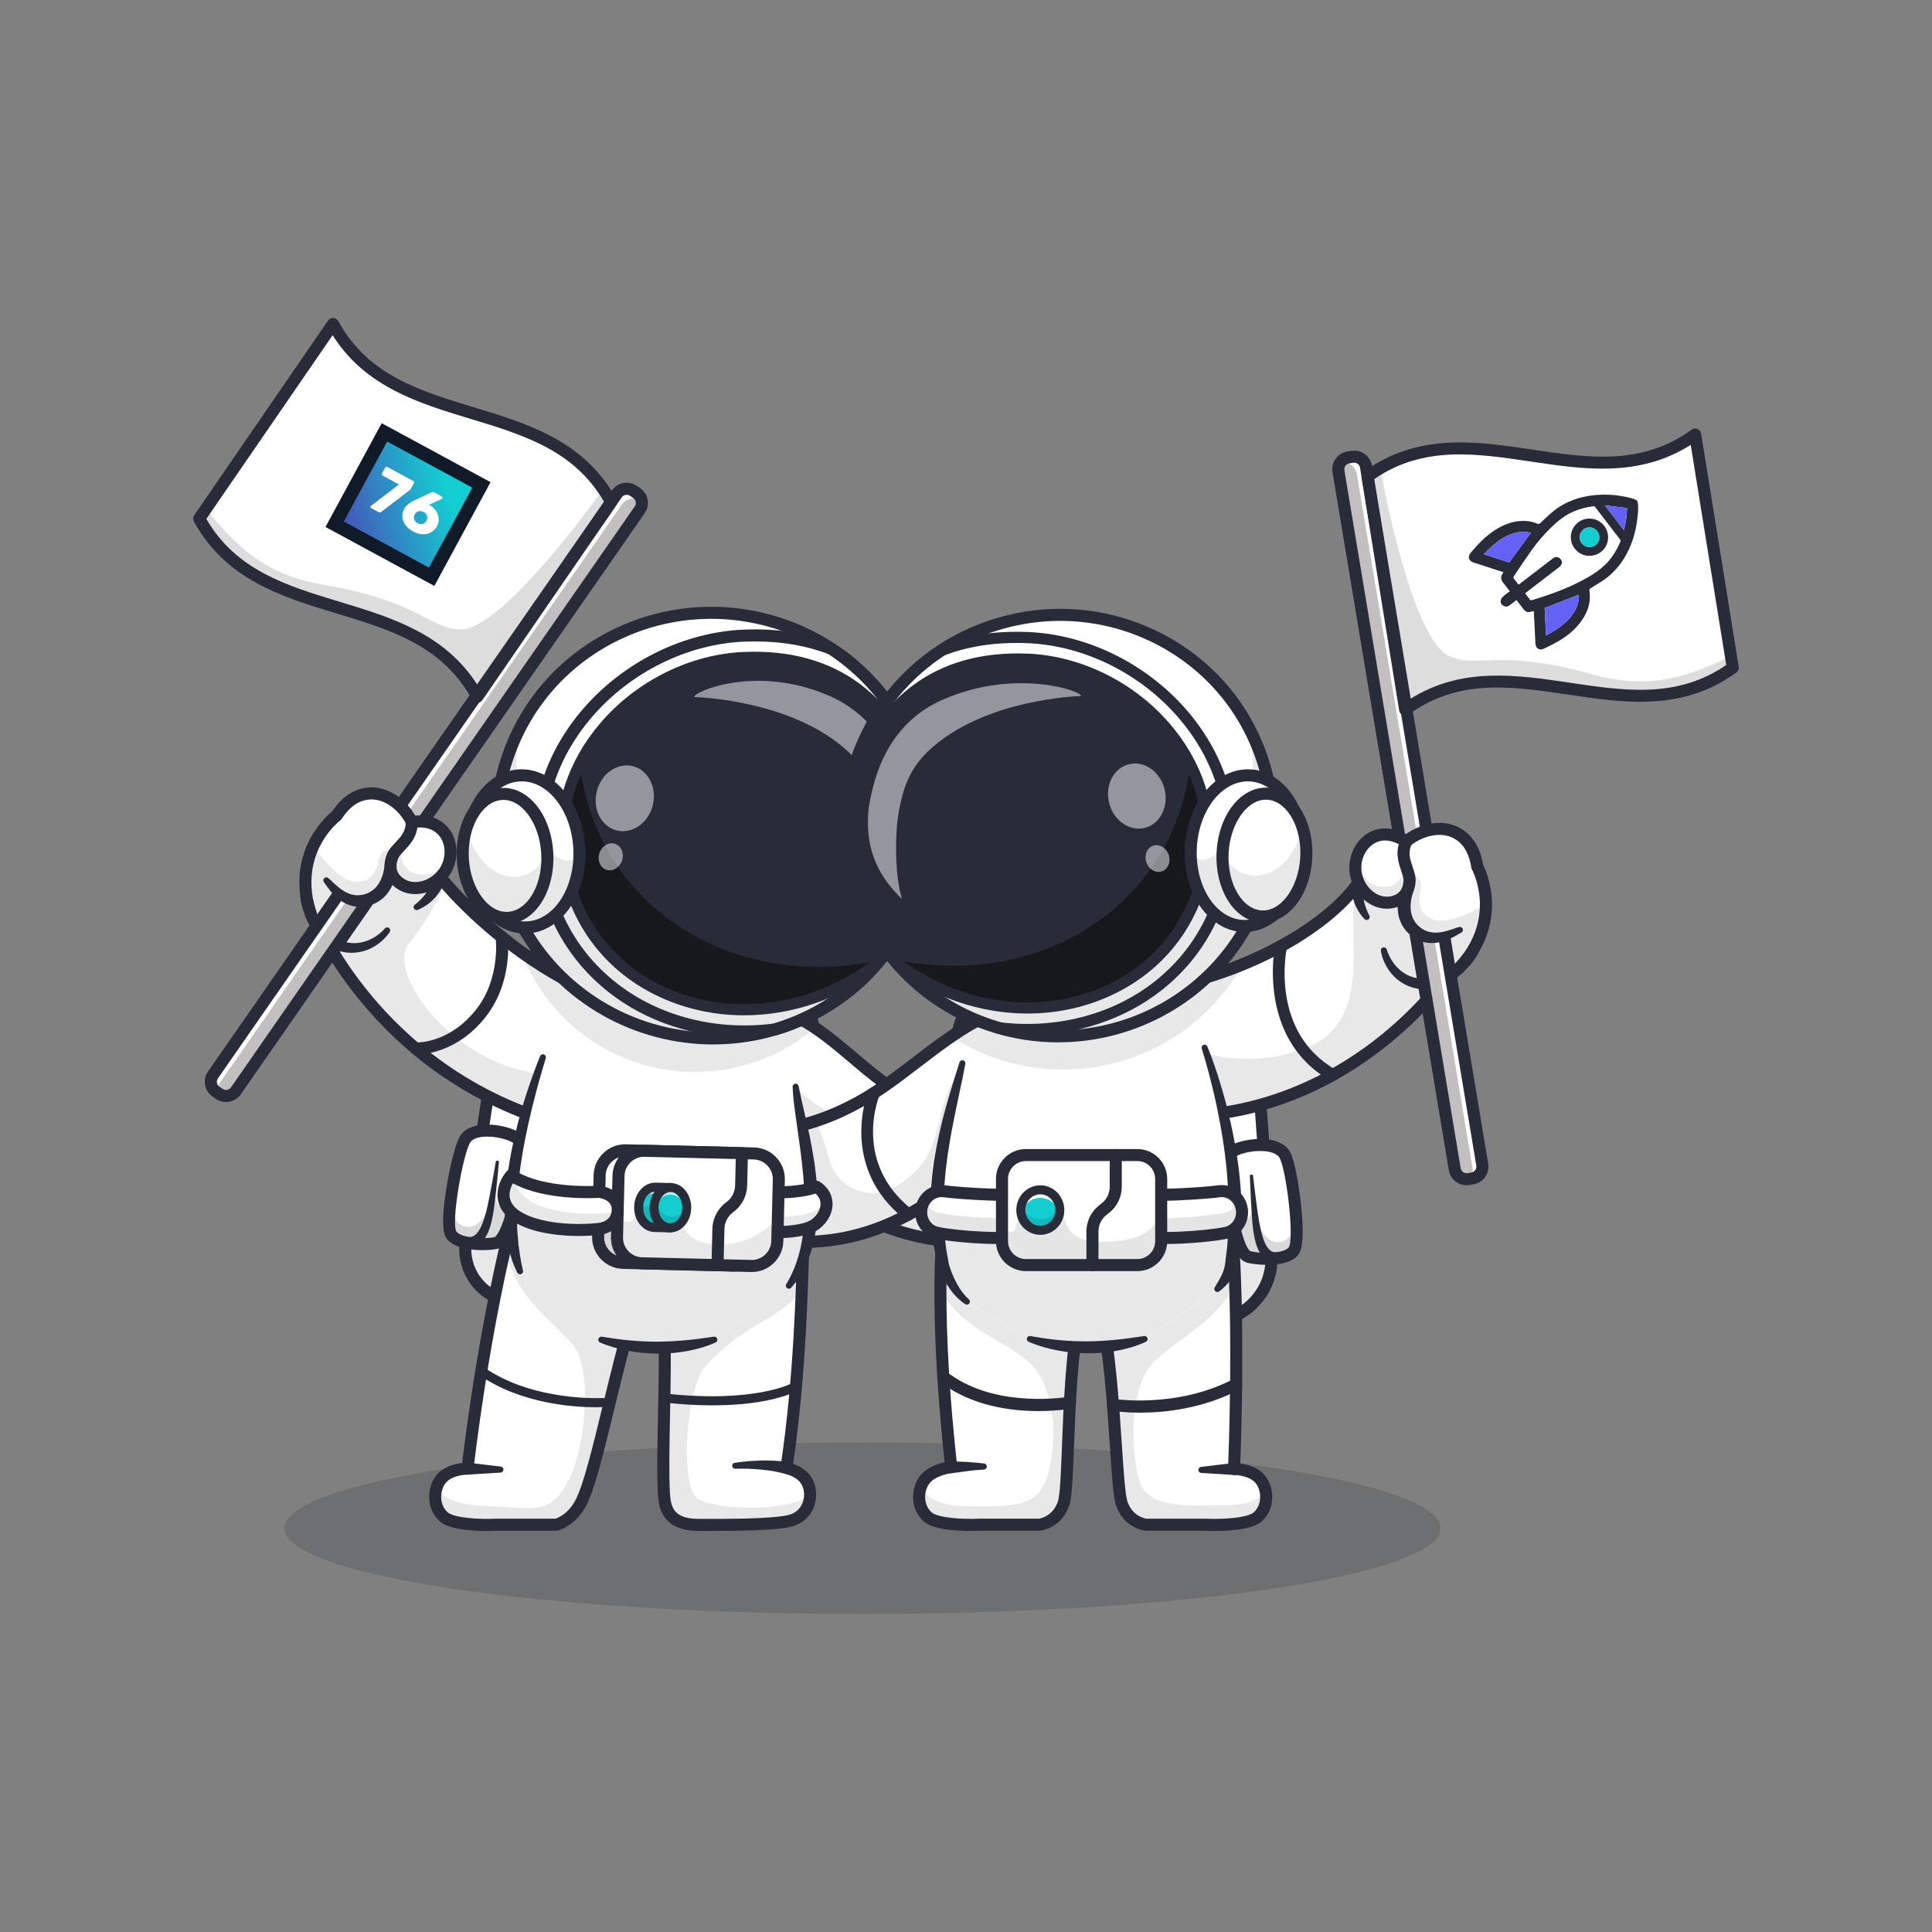 <svg xmlns="http://www.w3.org/2000/svg" xmlns:xlink="http://www.w3.org/1999/xlink" id="Ebene_1" data-name="Ebene 1" width="1000" height="1000" viewBox="0 0 1000 1000"><rect x="0" y="0" width="1000" height="1000" fill="#808080" stroke="none"/><defs><style> .cls-1 { fill: #fff; } .cls-2 { fill: #e8e8e8; } .cls-3 { fill: #e5e5e5; } .cls-4 { fill: #c1bfbf; } .cls-5 { fill: #d8d8d8; } .cls-6 { fill: #ddd; } .cls-7 { fill: #11b7ba; } .cls-8 { fill: #16181c; } .cls-9 { fill: #13ced1; } .cls-10 { fill: #6462f4; } .cls-11 { fill: #272c38; } .cls-12 { opacity: .2; } .cls-13 { opacity: .5; } .cls-14 { opacity: .7; } .cls-15 { fill: url(#Unbenannter_Verlauf_2); stroke: #111a28; stroke-width: 7px; } </style><linearGradient id="Unbenannter_Verlauf_2" data-name="Unbenannter Verlauf 2" x1="1652.74" y1="5767.49" x2="1649.99" y2="5764.83" gradientTransform="translate(-98119.86 -29465.84) rotate(90) scale(18 -17.05)" gradientUnits="userSpaceOnUse"><stop offset="0" stop-color="#13ced1"></stop><stop offset=".87" stop-color="#4751b9"></stop><stop offset="1" stop-color="#4b49b7"></stop></linearGradient></defs><g><g class="cls-12"><ellipse class="cls-11" cx="446.4" cy="791.01" rx="299.2" ry="44.4"></ellipse></g><rect class="cls-1" x="499.43" y="504.3" width="154.55" height="183.17" rx="32.5" ry="32.5" transform="translate(-41.36 43.02) rotate(-4.12)"></rect><path class="cls-1" d="M627.95,684.01l-32.5,2.35-56.82,4.09c-17.9,1.29-33.46-12.17-34.76-30.08l-8.49-117.85c-1.29-17.9,12.17-33.46,30.08-34.75l89.31-6.44c17.91-1.29,33.46,12.18,34.76,30.08l6.28,87.13,2.21,30.72c1.29,17.91-12.17,33.46-30.07,34.76Z"></path><path class="cls-2" d="M627.95,684.01l-32.5,2.35,.87-51.43,59.48-16.4,2.21,30.72c1.29,17.91-12.17,33.46-30.07,34.76Z"></path><path class="cls-11" d="M536.24,693.65c-8.55,0-16.72-3.04-23.26-8.69-7.19-6.23-11.53-14.88-12.22-24.37l-8.5-117.85c-1.41-19.59,13.38-36.68,32.97-38.09l89.31-6.44c9.49-.68,18.68,2.37,25.87,8.59,7.19,6.23,11.53,14.88,12.22,24.37l8.5,117.85c.68,9.49-2.37,18.68-8.59,25.87-6.23,7.19-14.88,11.53-24.37,12.22l-89.31,6.44c-.87,.06-1.75,.09-2.62,.09Zm80.89-189.3c-.71,0-1.42,.03-2.13,.08l-89.31,6.44c-16.16,1.17-28.36,15.26-27.2,31.42l8.5,117.85c.56,7.83,4.14,14.97,10.08,20.11,5.93,5.14,13.52,7.65,21.34,7.09l89.31-6.44c7.83-.56,14.97-4.14,20.11-10.08,5.14-5.93,7.65-13.51,7.09-21.34l-8.5-117.85c-1.11-15.45-14.04-27.27-29.29-27.27Z"></path><rect class="cls-1" x="239.48" y="509.87" width="183.17" height="162.49" rx="27.28" ry="27.28" transform="translate(-302.8 830.37) rotate(-81.43)"></rect><path class="cls-1" d="M420.98,539.64l-13.19,87.45-5.99,39.72c-2.24,14.89-16.14,25.15-31.04,22.9l-106.73-16.08c-14.9-2.24-25.16-16.14-22.91-31.04l5.47-36.29,13.7-90.88c2.24-14.89,16.14-25.15,31.04-22.9l106.73,16.08c14.9,2.24,25.16,16.14,22.91,31.04Z"></path><path class="cls-2" d="M407.8,627.09l-5.99,39.72c-2.24,14.89-16.14,25.15-31.04,22.9l-106.73-16.08c-14.9-2.24-25.16-16.14-22.91-31.04l5.47-36.29,161.19,20.79Z"></path><path class="cls-11" d="M374.9,693.15c-1.52,0-3.06-.11-4.59-.35l-106.73-16.09c-8.03-1.21-15.1-5.47-19.92-12.01-4.82-6.53-6.81-14.55-5.6-22.58l19.17-127.18c1.21-8.03,5.47-15.1,12.01-19.92,6.53-4.82,14.55-6.81,22.58-5.6l106.73,16.09c8.03,1.21,15.1,5.47,19.92,12.01,4.82,6.53,6.81,14.55,5.6,22.58l-19.17,127.18c-1.21,8.03-5.47,15.1-12.01,19.92-5.28,3.9-11.54,5.95-17.98,5.95Zm-3.66-6.51c6.38,.96,12.75-.62,17.95-4.45,5.19-3.83,8.58-9.46,9.54-15.84l19.17-127.18c.96-6.38-.62-12.75-4.45-17.95-3.83-5.19-9.46-8.58-15.84-9.54l-106.73-16.09c-6.38-.96-12.75,.62-17.95,4.45-5.19,3.83-8.58,9.46-9.54,15.84l-19.17,127.18c-.96,6.38,.62,12.75,4.45,17.95,3.83,5.19,9.46,8.58,15.84,9.54l106.73,16.09Z"></path><path class="cls-1" d="M240.83,589.56c5.18-8.01,26.09-3.48,28.42,1.35s-3.7,50.6-12.6,52.47c-5.47,1.15-18.78,1.04-22.84-3.96-4.4-5.41,3.19-43.93,7.02-49.86Z"></path><path class="cls-5" d="M267.17,618.19c-.06,.3-.12,.62-.18,.94-.06,.31-.12,.63-.19,.96-.02,.06-.02,.12-.04,.19-.03,.14-.05,.29-.09,.43-2.35,11.37-5.88,21.81-10.03,22.69-5.47,1.15-18.78,1.04-22.84-3.96-1.85-2.28-1.54-11.4-.16-21.53,.12,4.53,.35,13.22,4.11,15.56,9.06,5.64,15.35-5.22,17.56-16.86,0,0,2.62,17.54,11.85,1.59Z"></path><path class="cls-11" d="M249.63,647.07c-6.45,0-14.58-1.19-18.23-5.68-.97-1.2-3.93-4.83-.23-27.21,1.65-9.96,4.56-22.44,7.05-26.31,2.7-4.18,8.44-6.21,16.14-5.73,5.85,.36,15.39,2.64,17.71,7.42,2.63,5.44-1.87,37.73-7.88,49.96-2.02,4.1-4.27,6.36-6.88,6.91-1.6,.34-4.42,.64-7.66,.64Zm2.61-58.77c-4.38,0-7.57,1.07-8.79,2.95h0c-3.86,5.98-10.1,41.71-7.19,46.24,2.67,3.28,13.88,4.08,19.76,2.84h0s.98-.4,2.48-3.38c5.89-11.75,9.18-40.49,7.94-44.69-.87-1.22-6.88-3.89-13.99-3.95-.07,0-.14,0-.2,0Zm-11.41,1.26h0Z"></path><path class="cls-11" d="M242.06,640.23c1.41,.19,2.57-.04,3.7-.87,1.13-.83,2.14-2.24,2.95-3.83,1.62-3.22,2.65-7.02,3.52-10.81,.87-3.81,1.57-7.72,2.3-11.61,.72-3.89,1.43-7.8,2.06-11.69h0c.07-.46,.5-.77,.95-.69,.43,.07,.72,.46,.69,.88-.33,3.98-.74,7.92-1.15,11.87-.43,3.95-.81,7.9-1.38,11.89-.59,3.98-1.27,8.01-2.89,12.04-.83,2-1.92,4.07-3.85,5.81-.95,.85-2.14,1.58-3.44,2.01-1.3,.43-2.66,.57-3.93,.5h-.04c-1.52-.08-2.69-1.38-2.61-2.9,.08-1.52,1.37-2.69,2.89-2.61,.07,0,.15,.01,.22,.02Z"></path><g><path class="cls-1" d="M664.97,597.66c-4.74-8.28-25.87-4.86-28.45-.17s.99,50.72,9.78,53.06c5.4,1.44,18.7,2.04,23.02-2.73,4.68-5.17-.84-44.04-4.34-50.16Z"></path><path class="cls-5" d="M637.13,624.84c.05,.31,.08,.62,.13,.94,.05,.31,.09,.64,.14,.97,.01,.06,.02,.13,.03,.19,.02,.14,.04,.29,.06,.43,1.73,11.48,4.7,22.1,8.8,23.19,5.4,1.44,18.7,2.04,23.02-2.73,1.97-2.18,2.15-11.3,1.31-21.49-.37,4.51-1.06,13.19-4.93,15.32-9.35,5.15-15.05-6.03-16.63-17.77,0,0-3.55,17.38-11.92,.95Z"></path><path class="cls-11" d="M655.82,654.69c-4.35,0-8.33-.59-10.33-1.12-2.58-.69-4.71-3.07-6.5-7.27-5.35-12.53-8.12-45.01-5.2-50.31,2.56-4.66,12.21-6.42,18.08-6.47,7.75-.08,13.34,2.28,15.81,6.59h0c2.29,3.99,4.52,16.61,5.64,26.65,2.5,22.54-.65,26.02-1.69,27.16-3.36,3.7-9.93,4.77-15.8,4.77Zm-16.56-55.71c-1.46,4.13,.28,33,5.54,45.05,1.34,3.07,2.3,3.51,2.31,3.52,5.79,1.54,17.02,1.35,19.89-1.82,3.11-4.33-1.2-40.34-4.74-46.52h0c-1.13-1.97-4.34-3.22-8.82-3.43-7.09-.32-13.24,2.03-14.18,3.19Z"></path><path class="cls-11" d="M661.21,653.7c-1.28,0-2.63-.21-3.9-.71-1.28-.49-2.42-1.28-3.33-2.19-1.83-1.84-2.81-3.97-3.53-6-1.4-4.12-1.86-8.17-2.24-12.18-.35-4.02-.52-7.98-.74-11.94-.2-3.97-.4-7.93-.52-11.92-.01-.46,.34-.83,.8-.85,.43-.01,.8,.31,.84,.73v.02c.42,3.92,.93,7.86,1.43,11.79,.52,3.93,1.01,7.87,1.68,11.72,.67,3.83,1.49,7.68,2.94,10.98,.72,1.63,1.65,3.1,2.74,3.99,1.08,.9,2.23,1.18,3.65,1.07,1.52-.12,2.84,1.01,2.97,2.53,.12,1.52-1.01,2.84-2.53,2.97-.07,0-.15,0-.22,0h-.05Z"></path></g><path class="cls-1" d="M526.31,584.82s-35.2-.04-67.9-23.82c-26.25-19.09-45.66-45.97-80.52-39.88-30.6,5.34,15.82,66.58,15.82,66.58,0,0,48.39,64.08,122.79,54.1"></path><path class="cls-1" d="M526.31,584.82l-9.81,56.98c-65.7,8.81-111.12-40.13-120.85-51.69-1.29-1.54-1.95-2.41-1.95-2.41,0,0-46.41-61.24-15.81-66.58,34.86-6.09,54.27,20.79,80.52,39.89,8.37,6.08,16.9,10.61,24.96,13.98,23.45,9.81,42.94,9.83,42.94,9.83Z"></path><path class="cls-2" d="M421.93,531.99c-13.54,11.52-30.32,19.34-48.79,21.92-6.96-15.17-9.76-30.27,4.75-32.8,17.69-3.09,31.41,2.31,44.05,10.88Z"></path><path class="cls-2" d="M351.51,523.97l-10.99,28.97c-32.61-6.6-59.23-29.72-70.76-60.23,23.64,17.08,52.68,31.27,81.75,31.27Z"></path><path class="cls-2" d="M409.49,540.97c-14.52,8.81-31.55,13.88-49.78,13.88-27.34,0-52.01-11.42-69.51-29.74,9.08-13.54,26.86-28.4,61.28-29,39.71-.69,53.37,25.24,58.02,44.86Z"></path><path class="cls-2" d="M526.31,584.82l-9.81,56.98c-65.7,8.81-111.12-40.13-120.85-51.69,3.27-18.39,8.33-32.03,16.18-27.74,.71,.38,24.5,31.54,71.54,12.61,23.45,9.81,42.94,9.83,42.94,9.83Z"></path><path class="cls-11" d="M500.96,645.96c-32.13,0-58.33-13.02-75.54-24.9-21.56-14.89-33.71-30.81-34.21-31.48-3.39-4.48-32.96-44.3-25.72-62.72,1.3-3.3,4.41-7.51,11.85-8.81,28.36-4.95,46.61,10.47,65.94,26.8,5.44,4.6,11.07,9.35,16.95,13.63,31.44,22.86,65.73,23.23,66.07,23.23,1.72,0,3.11,1.4,3.11,3.12,0,1.72-1.4,3.11-3.12,3.11h0c-1.48,0-36.6-.32-69.73-24.42-6.07-4.41-11.78-9.24-17.31-13.91-18.18-15.36-35.36-29.87-60.84-25.42-4.98,.87-6.45,3.24-7.12,4.95-5.06,12.88,16.25,45.28,24.89,56.68,.12,.16,12.16,15.91,32.95,30.23,19.04,13.11,49.58,27.68,86.95,22.67,1.71-.23,3.28,.97,3.5,2.67,.23,1.71-.97,3.28-2.68,3.5-5.46,.73-10.78,1.07-15.95,1.07Z"></path><path class="cls-1" d="M391.55,584.78s28.93,3.93,67.9-23.82c26.43-18.83,52.56-44.86,80.52-39.88,16.17,22.15-21.02,63.7-21.02,63.7,0,0-43.19,66.96-117.59,56.98"></path><path class="cls-1" d="M539.56,553.06c-7.22,16.76-20.61,31.72-20.61,31.72,0,0-1.82,2.83-5.37,7.23-13.7,17.04-53.11,57.68-112.22,49.75l-9.8-56.98s11.92,1.62,30.76-4.56c10.51-3.44,23.18-9.32,37.14-19.26,10.96-7.8,21.85-16.84,32.86-24.39,15.54-10.68,31.29-18.4,47.66-15.48,6.47,8.86,4.4,20.82-.41,31.98Z"></path><path class="cls-2" d="M539.56,553.06c-17.29-1.71-33.38-7.54-47.25-16.5,15.54-10.68,31.29-18.4,47.66-15.48,6.47,8.86,4.4,20.82-.41,31.98Z"></path><path class="cls-2" d="M643.43,499.08c-12.61,22.38-33.05,39.77-57.61,48.43l2.89-34.34c19.58-2.13,38.23-7.29,54.72-14.1Z"></path><path class="cls-2" d="M619.23,528.33c-18.63,15.76-42.71,25.26-69.01,25.26-17.39,0-33.82-4.15-48.33-11.53,8.4-17.08,30.67-55.47,63.56-61.08,30.11-5.14,46.68,27.74,53.78,47.35Z"></path><path class="cls-2" d="M513.57,592.01c-13.7,17.04-53.11,57.68-112.22,49.75l-9.8-56.98s11.92,1.62,30.76-4.56c2.34,5.38,4.85,12.13,7.06,20.19,3.92,14.29,20.1,21.43,33.09,14.28,4.02-2.21,7.95-4.97,11.38-8.38,15.1-15.03,9.35-34.63,23.42-52.45,4.3-5.45,11.77,20.21,16.32,38.15Z"></path><path class="cls-11" d="M416.22,645.88c-4.93,0-10.03-.32-15.28-1.03-1.71-.23-2.9-1.8-2.68-3.5,.23-1.71,1.8-2.91,3.5-2.67,71.61,9.6,114.13-54.93,114.56-55.58,.09-.14,.19-.27,.3-.39,.35-.39,34.15-38.6,21.52-58.76-20.96-2.96-41.83,13-62.02,28.44-4.86,3.72-9.89,7.57-14.87,11.11-39.52,28.15-68.9,24.54-70.13,24.37-1.71-.23-2.9-1.8-2.67-3.51,.23-1.7,1.8-2.9,3.5-2.67h0c.28,.04,28.34,3.32,65.68-23.27,4.89-3.48,9.88-7.3,14.7-10.99,21.67-16.58,44.09-33.72,68.17-29.42,.79,.14,1.5,.58,1.97,1.23,17.07,23.38-17.99,63.97-21.06,67.44-1.38,2.09-12.16,17.91-31.47,32.8-16.31,12.57-41.56,26.4-73.74,26.4Z"></path><path class="cls-11" d="M470.29,631.76c-.67,0-1.35-.22-1.92-.66-34.64-27.16-19.1-66.13-18.94-66.52,.66-1.59,2.48-2.35,4.07-1.69,1.59,.66,2.35,2.47,1.7,4.07-.58,1.42-13.84,35.05,17.02,59.24,1.35,1.06,1.59,3.02,.53,4.38-.62,.78-1.53,1.19-2.46,1.19Z"></path><path class="cls-1" d="M588.72,513.17c55.84-6.05,103.97-36.76,116.72-60.18,2.06,2.14,13.49-18.69,24.73-15.02,23.76,7.75,32.1,49.14,17.74,68.37-16.78,22.5-73.45,82.26-164.51,69.91"></path><path class="cls-1" d="M747.91,506.34c-15.27,20.46-63.51,71.74-140.61,71.57-7.68-.02-15.65-.54-23.89-1.66l5.31-63.08c52.78-5.73,98.68-33.48,114.31-56.28,.91-1.32,1.72-2.63,2.42-3.9,2.06,2.14,13.49-18.69,24.73-15.03,23.75,7.75,32.09,49.14,17.74,68.38Z"></path><path class="cls-2" d="M643.43,499.08c-12.61,22.38-33.05,39.77-57.61,48.43l2.89-34.34c19.58-2.13,38.23-7.29,54.72-14.1Z"></path><path class="cls-2" d="M747.91,506.34c-15.27,20.46-63.51,71.74-140.61,71.57l15.35-33.11s28.23,9.63,57.11-4.12c28.88-13.75,18.57-55.35,20.92-71.79,.61-4.27,1.44-8.33,2.34-11.99,.91-1.32,1.72-2.63,2.42-3.9,2.06,2.14,13.49-18.69,24.73-15.03,23.75,7.75,32.09,49.14,17.74,68.38Z"></path><path class="cls-11" d="M607.65,581.03c-7.92,0-16.13-.53-24.66-1.69-1.71-.23-2.9-1.8-2.67-3.51,.23-1.71,1.81-2.91,3.51-2.67,95.38,12.93,151.34-54.95,161.59-68.69,6.9-9.25,8.42-25.28,3.78-39.89-3.85-12.15-11.14-20.77-19.99-23.65-5.46-1.77-12.3,5.69-16.39,10.15-2.34,2.55-3.88,4.23-5.47,4.88-14.69,24.7-63.27,54.35-118.29,60.32-1.72,.19-3.25-1.05-3.43-2.76s1.05-3.25,2.76-3.43c52.41-5.68,101.42-34.87,114.32-58.58,.47-.87,1.34-1.47,2.32-1.6,.1-.01,.2-.02,.3-.03,.72-.65,1.9-1.93,2.88-3.01,5.11-5.57,13.65-14.88,22.92-11.86,10.79,3.52,19.53,13.61,24,27.7,5.3,16.69,3.44,34.55-4.73,45.5-9.7,13-58.95,72.82-142.76,72.83Z"></path><path class="cls-2" d="M707.47,474.78c-5.73-7.97-6.8-17.91-1.32-27.32,0,0,36.55-4.7,49.05,9.09,20.59,22.71,3.37,40.81,3.37,40.81l-3.56,3.94c-17.91,16.04-35.29,5.43-38.78-9.49"></path><path class="cls-11" d="M706.21,475.69c-3.5-3.74-5.97-8.78-6.53-14.23-.28-2.71-.13-5.5,.53-8.16,.64-2.66,1.76-5.19,3.25-7.41l.2-.31c.49-.73,1.28-1.16,2.09-1.22h0c4.43-.58,8.69-.86,13.07-.94,4.35-.08,8.72,.05,13.11,.5,4.38,.48,8.79,1.27,13.14,2.71,4.31,1.45,8.72,3.56,12.27,7.23,3.15,3.37,5.8,7.04,7.87,11.24,1,2.1,1.84,4.3,2.44,6.59,.58,2.3,.9,4.67,.94,7.06,.08,4.78-1.03,9.54-3.09,13.77-1.02,2.13-2.26,4.11-3.76,6-.35,.45-.89,1.03-1.2,1.37l-1.07,1.16-2.13,2.33-.05,.05c-.06,.06-.12,.13-.18,.18-1.68,1.44-3.44,2.79-5.35,3.99-1.92,1.18-3.96,2.21-6.12,2.98-4.31,1.53-9.22,2.01-13.77,.77-4.54-1.18-8.59-3.81-11.53-7.25-2.91-3.47-4.88-7.62-5.61-11.96-.14-.85,.43-1.66,1.28-1.8,.78-.13,1.52,.34,1.75,1.07v.02c1.17,3.68,3.13,7.08,5.82,9.67,2.62,2.65,5.96,4.46,9.46,5.12,3.51,.65,7.16,.23,10.54-1.16,1.7-.67,3.33-1.55,4.9-2.58,1.56-1.04,3.03-2.25,4.46-3.52l-.23,.23,2.13-2.39,1.07-1.2c.4-.45,.58-.65,.89-1.04,1.12-1.44,2.13-3.09,2.92-4.8,1.61-3.42,2.42-7.16,2.3-10.87-.05-1.86-.33-3.71-.81-5.52-.5-1.81-1.2-3.58-2.04-5.3-1.74-3.39-4.09-6.68-6.73-9.52-2.37-2.49-5.81-4.27-9.5-5.5-3.71-1.24-7.7-1.97-11.74-2.44-8.08-.95-16.53-.81-24.64-.07h0l2.3-1.52c-1.86,3.91-3.22,7.89-3.32,12.15-.05,2.12,.2,4.27,.74,6.41,.56,2.13,1.4,4.23,2.47,6.29v.02c.41,.77,.11,1.72-.66,2.12-.64,.33-1.4,.18-1.87-.32Z"></path><path class="cls-1" d="M559.21,677.33c-7.63,36.35-5.49,91.58-8.76,100.98-3.48,10-12.52,10.87-12.52,10.87h-30.9s-21.35,1.06-27.02-4.15c-5.67-5.22-5.35-14.26-1.2-19.38,4.35-5.37,13.57-6.26,13.57-6.26,0,0-8.78-71.53-4.44-122.06"></path><path class="cls-1" d="M559.21,677.34c-7.64,36.35-5.49,91.58-8.76,100.98-3.48,10-12.52,10.86-12.52,10.86h-30.9s-21.35,1.07-27.03-4.15c-4.67-4.29-5.28-11.17-3.04-16.33h0c.48-1.11,1.09-2.15,1.83-3.06,4.36-5.36,13.58-6.25,13.58-6.25,0,0-5.81-47.34-5.64-92.21,.04-10.28,.39-20.43,1.2-29.86l71.27,40Z"></path><path class="cls-2" d="M559.21,677.34c-7.64,36.35-5.49,91.58-8.76,100.98-3.48,10-12.52,10.86-12.52,10.86h-30.9s-21.35,1.07-27.03-4.15c-4.67-4.29-5.28-11.17-3.04-16.33h0s1.15,10.89,23.57,10.89,36.49,1.53,41.68-15.77c6.33-21.09,2.38-46.02-7.84-56.87-12.63-13.4-36.32-17.71-47.65-39.77,.04-10.28,.39-20.43,1.2-29.86l71.27,40Z"></path><path class="cls-11" d="M502.07,792.42c-7.27,0-19.4-.7-24.17-5.09-7.09-6.52-6.5-17.48-1.51-23.64,3.41-4.2,9.04-6.07,12.56-6.86-1.58-14.05-7.93-75.29-4.11-119.76,.15-1.71,1.65-2.98,3.37-2.84,1.72,.15,2.99,1.66,2.84,3.37-4.27,49.62,4.34,120.7,4.43,121.41,.1,.83-.14,1.68-.66,2.33-.53,.66-1.3,1.07-2.13,1.15-2.21,.22-8.58,1.58-11.45,5.12-3.14,3.88-3.55,11.04,.89,15.12,3.24,2.98,16.43,3.75,24.76,3.33,.05,0,.1,0,.15,0h30.71c.92-.14,7.18-1.33,9.77-8.77,1.18-3.38,1.63-15.19,2.15-28.87,.81-21.05,1.91-49.88,6.5-71.73,.35-1.68,2.01-2.76,3.69-2.41,1.68,.35,2.76,2.01,2.41,3.69-4.48,21.34-5.57,49.86-6.37,70.69-.65,16.87-1.08,26.62-2.49,30.68-4.09,11.75-14.71,12.9-15.16,12.95-.1,0-.2,.01-.3,.01h-30.82c-.95,.05-2.76,.12-5.04,.12Z"></path><path class="cls-11" d="M537.48,730.37c-13.77,0-33.47-2.43-49.42-14-1.39-1.01-1.7-2.96-.69-4.35,1.01-1.39,2.96-1.71,4.35-.69,24.79,17.97,61.12,11.7,61.49,11.63,1.69-.3,3.31,.82,3.62,2.51,.31,1.69-.82,3.31-2.51,3.62-.65,.12-7.33,1.28-16.84,1.28Z"></path><path class="cls-11" d="M492.39,756.28c2.61,.25,5.54,.28,8.41,.45,2.89,.16,5.77,.43,8.62,.78,.86,.11,1.47,.89,1.36,1.75-.1,.76-.73,1.33-1.47,1.37-2.81,.17-5.59,.42-8.36,.78-2.79,.34-5.52,.83-8.57,1.11-1.72,.16-3.25-1.11-3.41-2.83-.16-1.72,1.11-3.25,2.83-3.41,.19-.02,.4-.02,.58,0Z"></path><path class="cls-1" d="M569.6,677.13c7.86,35.51,7.79,91.78,11.06,101.19,3.48,10,12.52,10.87,12.52,10.87h30.9s21.35,1.06,27.02-4.15c5.67-5.22,5.35-14.26,1.2-19.38-4.35-5.37-13.56-5.33-13.56-5.33,0,0,3.13-69.5-.8-122.23"></path><path class="cls-1" d="M651.11,785.04c-5.67,5.21-27.03,4.15-27.03,4.15h-30.9s-9.04-.87-12.52-10.86c-3.27-9.41-3.2-65.68-11.06-101.19l68.34-39.04c.65,8.68,1.1,17.81,1.4,27.03,1.57,46.71-.61,95.21-.61,95.21,0,0,9.21-.04,13.56,5.32,1.29,1.6,2.22,3.58,2.7,5.7h0c1.07,4.7,0,10.1-3.9,13.69Z"></path><path class="cls-2" d="M651.11,785.04c-5.67,5.21-27.03,4.15-27.03,4.15h-30.9s-9.04-.87-12.52-10.86c-3.27-9.41-3.2-65.68-11.06-101.19l68.34-39.04c.65,8.68,1.1,17.81,1.4,27.03-10.96,19.93-32.26,29.51-42.52,40.18-12.13,12.62-11.69,44.69-7.29,60.51,4.4,15.82,25.99,13.2,44.56,13.2s20.79-7.33,20.9-7.65c1.07,4.69,0,10.09-3.9,13.68Z"></path><path class="cls-11" d="M629.05,792.42c-2.29,0-4.1-.07-5.04-.12h-30.82c-.1,0-.2,0-.3-.01-.45-.04-11.08-1.19-15.17-12.95-1.41-4.05-2.13-14.03-3.28-31.3-1.39-20.89-3.29-49.5-7.88-70.23-.37-1.68,.69-3.35,2.37-3.72,1.68-.37,3.34,.69,3.72,2.37,4.69,21.2,6.61,50.08,8.01,71.17,.93,14.07,1.74,26.21,2.94,29.67,2.58,7.4,8.78,8.62,9.77,8.77h30.7c.05,0,.1,0,.15,0,8.33,.41,21.52-.35,24.76-3.33,4.44-4.08,4.03-11.25,.89-15.12-2.77-3.42-8.98-4.17-11.14-4.17-.85,0-1.67-.35-2.26-.96-.59-.62-.9-1.44-.86-2.29,.03-.69,3.08-69.92-.79-121.86-.13-1.72,1.16-3.21,2.88-3.34,1.72-.14,3.21,1.16,3.34,2.88,3.43,46.12,1.46,105.67,.93,119.6,3.58,.5,9.28,1.95,12.75,6.22,4.99,6.16,5.58,17.12-1.51,23.64-4.77,4.39-16.89,5.09-24.17,5.09Z"></path><path class="cls-11" d="M590.08,731.19c-8.41,0-13.94-.87-14.49-.96-1.7-.28-2.85-1.88-2.57-3.58,.28-1.7,1.88-2.85,3.58-2.57h0c.32,.05,32.47,5.04,61.8-10.27,1.53-.8,3.41-.2,4.21,1.32,.8,1.53,.2,3.41-1.32,4.21-18.86,9.84-38.38,11.85-51.21,11.85Z"></path><path class="cls-11" d="M638.74,763.44l-16.98-1.06h-.02c-.86-.05-1.52-.8-1.46-1.66,.05-.77,.64-1.37,1.37-1.46l17.08-2.06c1.72-.21,3.28,1.02,3.49,2.74,.21,1.72-1.02,3.28-2.74,3.49-.19,.02-.37,.03-.55,.02h-.19Z"></path><path class="cls-1" d="M623.48,542.24s22.98,60.57,13.65,112.5c-.42,2.34-1.6,6.57-7.24,12.62l-37.25,25.65c-10.23,3.12-20.74,4.36-29.89,4.36s-19.65-1.24-29.89-4.36l-32.33-19.24c-7.4-5.36-11.59-16.71-12.16-19.03-9.51-38.73,3.21-78.06,9.77-104.5,0,0,24.78-62.01,67.29-69.26,42.51-7.25,58.02,61.26,58.02,61.26Z"></path><path class="cls-1" d="M639.32,631.96c-.16,7.64-.83,15.3-2.18,22.79-.42,2.34-1.61,6.58-7.24,12.62l-37.24,25.65c-10.23,3.12-20.74,4.36-29.89,4.36s-19.65-1.25-29.89-4.36l-32.33-19.23c-7.4-5.36-11.59-16.72-12.16-19.04-2.03-8.25-3.05-16.54-3.33-24.71-1.04-30.19,7.93-58.98,13.1-79.79,0,0,24.77-62,67.29-69.26,42.51-7.26,58.03,61.26,58.03,61.26,0,0,16.83,44.37,15.84,89.71Z"></path><path class="cls-2" d="M619.23,528.33c-18.63,15.76-42.71,25.26-69.01,25.26-17.39,0-33.82-4.15-48.33-11.53,8.4-17.08,30.67-55.47,63.56-61.08,30.11-5.14,46.68,27.74,53.78,47.35Z"></path><path class="cls-2" d="M639.32,631.96c-.16,7.64-.83,15.3-2.18,22.79-.42,2.34-1.61,6.58-7.24,12.62l-37.24,25.65c-10.23,3.12-20.74,4.36-29.89,4.36s-19.65-1.25-29.89-4.36l-32.33-19.23c-7.4-5.36-11.59-16.72-12.16-19.04-2.03-8.25-3.05-16.54-3.33-24.71,33.94,3.96,99.77,8.37,154.25,1.92Z"></path><path class="cls-11" d="M499.64,675.04c-2.49-1.54-4.55-3.61-6.38-5.79-1.81-2.21-3.35-4.59-4.67-7.09-.67-1.25-1.28-2.52-1.84-3.83-.28-.66-.54-1.33-.79-2.05-.11-.33-.28-.84-.34-1.13l-.25-1-.97-4.02-.47-2.02-.35-2.04c-.45-2.72-.97-5.44-1.17-8.19l-.41-4.12c-.13-1.37-.14-2.75-.22-4.12-.05-1.38-.11-2.75-.14-4.13l.06-4.12c-.02-2.75,.2-5.49,.4-8.22,.81-10.95,2.88-21.7,5.44-32.24,1.27-5.28,2.77-10.48,4.31-15.65,1.52-5.17,3.16-10.3,4.8-15.41h0c.26-.83,1.14-1.28,1.96-1.02,.76,.24,1.2,1.01,1.06,1.77-.99,5.32-2.09,10.59-3.24,15.84-.55,2.63-1.12,5.25-1.64,7.87-.55,2.62-1.1,5.23-1.58,7.85-1.06,5.23-1.91,10.48-2.72,15.72-.71,5.25-1.33,10.51-1.68,15.77-.72,10.51-.64,21.05,.79,31.44l.24,1.95,.36,1.93,.69,3.87,.17,.97c.06,.37,.1,.5,.18,.82,.15,.56,.34,1.16,.55,1.76,.4,1.2,.85,2.4,1.36,3.57,1.01,2.35,2.16,4.65,3.53,6.78,1.35,2.15,2.94,4.11,4.78,5.76l.04,.03c.64,.58,.7,1.56,.12,2.21-.51,.57-1.35,.68-1.98,.29Z"></path><path class="cls-11" d="M593.1,694.51c-4.71,2.19-9.74,3.62-14.83,4.6-5.11,.93-10.3,1.42-15.51,1.36-2.6-.02-5.2-.14-7.79-.41-2.59-.24-5.16-.61-7.7-1.1-5.09-.98-10.1-2.39-14.85-4.45-.79-.34-1.16-1.27-.82-2.06,.29-.68,1.01-1.05,1.71-.92h0c4.92,.88,9.81,1.62,14.72,2.08,2.45,.23,4.91,.4,7.36,.53,2.45,.09,4.91,.17,7.36,.15,4.9-.07,9.8-.32,14.69-.83,4.9-.46,9.78-1.18,14.74-1.93h.01c.86-.13,1.66,.46,1.79,1.32,.11,.71-.28,1.38-.89,1.66Z"></path><path class="cls-11" d="M624.93,541.69c2.1,5.06,3.84,10.17,5.55,15.33,1.61,5.18,3.14,10.39,4.49,15.65,2.68,10.53,4.78,21.22,6.17,32.04,1.3,10.83,1.92,21.8,1.27,32.78-.2,2.74-.44,5.48-.73,8.22l-1.3,8.17c-.21,1.26-.52,2.93-1.14,4.37-.59,1.46-1.33,2.8-2.18,4.02-1.7,2.45-3.75,4.48-6.02,6.16-.7,.52-1.7,.37-2.22-.33-.39-.53-.4-1.23-.08-1.76l.02-.03c1.38-2.28,2.73-4.46,3.73-6.68,.49-1.11,.93-2.2,1.21-3.29,.14-.55,.26-1.08,.36-1.63,.1-.51,.15-1.24,.22-1.87l.95-7.83c.21-2.62,.27-5.27,.48-7.89,.43-10.53,.18-21.14-.81-31.72-.98-10.59-2.72-21.12-4.88-31.58-1.06-5.24-2.29-10.44-3.62-15.62-1.32-5.17-2.78-10.35-4.38-15.41v-.04c-.27-.82,.18-1.7,1.01-1.96,.78-.24,1.6,.15,1.91,.89Z"></path><path class="cls-1" d="M587.08,639.23c9.58,3.05,37.91,.96,47.54-1.13,5.77-1.26,9.37-7.22,7.97-13.19h0c-1.28-5.45-6.31-9.04-11.65-8.3-9.07,1.26-36.83,2.69-45.66,1.47"></path><path class="cls-3" d="M587.07,639.23c9.58,3.05,37.91,.97,47.54-1.13,5.77-1.25,9.37-7.22,7.97-13.19-.3-1.27-.8-2.44-1.47-3.48-1.29,3.13-3.97,5.57-7.43,6.32-9.61,2.09-37.92,4.18-47.5,1.14l.88,10.33Z"></path><path class="cls-11" d="M603.07,643.9c-6.83,0-13.08-.47-16.94-1.7h0c-7.07-2.25-8.58-13.39-6.96-20.57,1.5-6.6,5.06-6.84,6.52-6.64,8.55,1.18,36.12-.27,44.81-1.47,6.96-.97,13.46,3.62,15.12,10.67,.88,3.73,.22,7.71-1.8,10.92-1.97,3.12-5,5.26-8.54,6.03-5.77,1.26-19.94,2.76-32.2,2.76Zm-15.05-7.64c8.8,2.81,36.2,.91,45.93-1.21,1.89-.41,3.52-1.57,4.59-3.26,1.15-1.83,1.51-4.02,1.01-6.17-.92-3.9-4.43-6.44-8.19-5.92-8.62,1.2-35.43,2.66-45.58,1.59-.84,1.72-1.5,6.73-.37,10.97,.59,2.21,1.54,3.67,2.6,4.01h0Z"></path><path class="cls-1" d="M532.58,639.23c-9.58,3.05-37.91,.96-47.54-1.13-5.77-1.26-9.37-7.22-7.97-13.19h0c1.28-5.45,6.31-9.04,11.65-8.3,9.07,1.26,36.83,2.69,45.66,1.47"></path><path class="cls-3" d="M532.59,639.23c-9.58,3.05-37.91,.97-47.54-1.13-5.77-1.25-9.37-7.22-7.97-13.19,.3-1.27,.8-2.44,1.47-3.48,1.29,3.13,3.97,5.57,7.43,6.32,9.61,2.09,37.92,4.18,47.5,1.14l-.88,10.33Z"></path><path class="cls-11" d="M516.59,643.9c-12.26,0-26.43-1.5-32.2-2.76-3.54-.77-6.57-2.91-8.54-6.03-2.02-3.21-2.68-7.19-1.8-10.92,1.66-7.05,8.15-11.64,15.12-10.67,8.69,1.21,36.26,2.65,44.81,1.47,1.46-.2,5.03,.04,6.52,6.64,1.63,7.17,.11,18.31-6.96,20.57h0c-3.87,1.23-10.11,1.7-16.94,1.7Zm16-4.67h0Zm-45.26-19.6c-3.37,0-6.38,2.43-7.21,5.99-.5,2.15-.15,4.34,1.01,6.17,1.07,1.69,2.7,2.85,4.59,3.26,9.73,2.12,37.13,4.01,45.93,1.21,1.07-.34,2.02-1.8,2.6-4.01,1.13-4.23,.47-9.25-.37-10.97-10.14,1.07-36.95-.39-45.58-1.59-.33-.05-.65-.07-.97-.07Z"></path><g><rect class="cls-1" x="518.63" y="597.86" width="82.4" height="56.96" rx="28.48" ry="28.48" transform="translate(1119.66 1252.67) rotate(180)"></rect><path class="cls-1" d="M601.03,610.22v32.23c0,6.8-5.56,12.36-12.36,12.36h-57.68c-6.8,0-12.36-5.56-12.36-12.36v-32.23c0-6.8,5.56-12.37,12.36-12.37h57.68c6.8,0,12.36,5.56,12.36,12.37Z"></path><path class="cls-3" d="M601.03,627.78v14.67c0,6.8-5.56,12.36-12.36,12.36h-57.68c-6.8,0-12.36-5.56-12.36-12.36v-8.21c1.48,1.96,3.41,3.87,5.1,3.44,3.54-.87,1.96-7.14,4.89-13.65,2.92-6.52,19.91-5.31,21.22-1.17,1.32,4.15-1.6,19.84,19.84,19.84,17.78,0,27.31-4,31.35-14.93Z"></path><path class="cls-11" d="M588.67,657.93h-57.68c-8.53,0-15.48-6.94-15.48-15.48v-32.23c0-8.53,6.94-15.48,15.48-15.48h57.68c8.53,0,15.48,6.94,15.48,15.48v32.23c0,8.53-6.94,15.48-15.48,15.48Zm-57.68-56.96c-5.1,0-9.24,4.15-9.24,9.24v32.23c0,5.1,4.15,9.24,9.24,9.24h57.68c5.1,0,9.24-4.15,9.24-9.24v-32.23c0-5.1-4.15-9.24-9.24-9.24h-57.68Z"></path><ellipse class="cls-9" cx="538.46" cy="626.33" rx="10.09" ry="10.48"></ellipse><path class="cls-1" d="M528.37,626.34c0,.71,.07,1.41,.2,2.08,.93-4.8,5.01-8.41,9.9-8.41s8.97,3.61,9.89,8.41c.13-.67,.2-1.37,.2-2.08,0-5.79-4.52-10.49-10.09-10.49s-10.1,4.7-10.1,10.49Z"></path><path class="cls-7" d="M528.37,626.33c0,5.79,4.52,10.48,10.09,10.48s10.09-4.69,10.09-10.48c0-.97-.13-1.92-.37-2.81-1.19,4.42-5.1,7.67-9.73,7.67s-8.54-3.25-9.73-7.67c-.24,.89-.37,1.84-.37,2.81Z"></path><path class="cls-11" d="M538.46,639.15c-6.86,0-12.43-5.75-12.43-12.82s5.58-12.82,12.43-12.82,12.43,5.75,12.43,12.82-5.58,12.82-12.43,12.82Zm0-20.97c-4.28,0-7.76,3.65-7.76,8.15s3.48,8.14,7.76,8.14,7.76-3.65,7.76-8.14-3.48-8.15-7.76-8.15Z"></path><path class="cls-11" d="M565.45,657.93c-1.72,0-3.12-1.4-3.12-3.12v-17.41c0-5.24,2.42-10.25,6.46-13.42l1.53-1.2c2.55-1.99,4.07-5.17,4.07-8.5v-16.43c0-1.72,1.4-3.12,3.12-3.12s3.12,1.4,3.12,3.12v16.43c0,5.24-2.42,10.25-6.46,13.42l-1.53,1.2c-2.55,1.99-4.07,5.17-4.07,8.51v17.41c0,1.72-1.4,3.12-3.12,3.12Z"></path></g><path class="cls-1" d="M351.51,523.97c-63.03,0-126-66.71-133.84-85.03-2.06,2.14-25.7-18.26-36.93-14.6-23.76,7.75-15.46,55.48-15.46,55.48,0,0,42.96,98.14,161.71,108.78"></path><path class="cls-1" d="M351.51,523.97l-24.52,64.63c-8-.72-15.64-1.83-22.96-3.28-101.38-20.12-138.75-105.5-138.75-105.5,0,0-8.3-47.73,15.46-55.48,11.23-3.66,34.87,16.74,36.92,14.6,1.75,4.08,6.21,10.54,12.8,18.13,23.04,26.55,72.02,66.9,121.04,66.9Z"></path><path class="cls-2" d="M351.51,523.97l-10.99,28.97c-32.61-6.6-59.23-29.72-70.76-60.23,23.64,17.08,52.68,31.27,81.75,31.27Z"></path><path class="cls-2" d="M304.03,585.31c-101.38-20.12-138.75-105.5-138.75-105.5,0,0-8.3-47.73,15.46-55.48,11.23-3.66,34.87,16.74,36.92,14.6,1.75,4.08,6.21,10.54,12.8,18.13-3.58,8.9-9.42,19.51-18.84,31.35-12.94,16.25,29.38,72.78,83.89,67.67,25.76-2.42,17.1,16.44,8.52,29.23Z"></path><path class="cls-11" d="M326.99,591.71c-.09,0-.19,0-.28-.01-62.28-5.58-103.62-35.32-127.32-59.29-25.69-25.98-36.51-50.32-36.96-51.34-.1-.23-.17-.47-.22-.72-.36-2.06-8.46-50.49,17.57-58.97,8.53-2.78,21.17,4.93,30.4,10.56,2.52,1.54,5.59,3.41,6.91,3.93,.37-.07,.76-.08,1.15,0,1.03,.19,1.89,.88,2.31,1.84,3.41,7.97,20.16,28.79,45.26,48.14,20.71,15.97,52.38,35,85.71,35,1.72,0,3.12,1.4,3.12,3.12s-1.4,3.12-3.12,3.12c-61.4,0-124.21-62.42-135.84-85.11-2.05-.64-4.78-2.3-8.73-4.71-7.26-4.43-19.42-11.85-25.22-9.96-19.92,6.49-14.1,47.23-13.42,51.6,1.4,3.03,12.36,25.76,35.71,49.3,22.96,23.15,62.98,51.88,123.27,57.28,1.71,.15,2.98,1.67,2.83,3.38-.14,1.62-1.5,2.84-3.1,2.84Zm-111.56-154.94h0Z"></path><path class="cls-11" d="M215.6,545.83c-.35,0-.56,0-.64-.01-1.72-.09-3.04-1.55-2.96-3.27,.09-1.72,1.56-3.04,3.27-2.96,.69,.02,17.25,.52,31.12-16.99,12.83-16.2,10.2-37,10.17-37.21-.23-1.71,.97-3.28,2.67-3.51,1.7-.23,3.28,.97,3.51,2.67,.13,.96,2.99,23.66-11.46,41.91-14.55,18.37-32.09,19.35-35.69,19.35Z"></path><path class="cls-2" d="M215.49,469.61c8.51-4.89,13.59-13.5,12.49-24.34,0,0-31.34-19.38-48.43-11.99-28.13,12.18-19.93,35.77-19.93,35.77l1.61,5.05c9.68,22,29.9,19.53,39.24,7.38"></path><path class="cls-11" d="M214.72,468.26c1.82-1.43,3.46-2.99,4.85-4.7,1.37-1.72,2.49-3.58,3.32-5.53,1.66-3.92,2.07-8.11,1.99-12.44l1.46,2.34h0c-7.08-4.02-14.72-7.64-22.47-10.11-3.87-1.24-7.81-2.23-11.7-2.63-3.87-.4-7.74-.21-10.92,1.08-3.57,1.49-7.07,3.52-10.06,5.89-1.48,1.22-2.85,2.54-4.05,3.98-1.19,1.45-2.2,3.02-3.02,4.69-1.63,3.33-2.45,7.07-2.39,10.85,.01,1.88,.25,3.8,.67,5.58,.12,.48,.2,.74,.38,1.31l.48,1.53,.96,3.06-.12-.31c.78,1.75,1.61,3.46,2.61,5.05,1,1.58,2.13,3.06,3.4,4.37,2.5,2.67,5.65,4.56,9.11,5.41,3.46,.85,7.25,.59,10.73-.75,3.52-1.25,6.71-3.53,9.29-6.4v-.02c.59-.64,1.58-.7,2.22-.12,.59,.53,.68,1.4,.25,2.04-2.46,3.65-5.97,6.62-10.05,8.58-4.1,1.91-8.87,2.64-13.49,1.83-4.65-.75-8.92-3.22-12.22-6.39-1.65-1.6-3.08-3.38-4.34-5.24-1.24-1.88-2.29-3.84-3.23-5.84-.03-.07-.06-.15-.09-.23l-.03-.08-.98-3-.49-1.5c-.15-.44-.39-1.19-.53-1.74-.59-2.34-.89-4.66-.95-7.02-.13-4.7,.82-9.5,2.87-13.82,1.02-2.16,2.3-4.19,3.77-6.04,1.49-1.84,3.17-3.49,4.94-5,3.62-2.97,7.55-5.22,11.81-6.98,4.74-1.88,9.63-1.97,14.16-1.51,4.56,.49,8.9,1.59,13.09,2.96,4.18,1.41,8.22,3.09,12.15,4.96,3.95,1.88,7.72,3.89,11.51,6.25h0c.77,.42,1.26,1.16,1.4,1.96l.06,.38c.43,2.64,.41,5.4-.11,8.09-.49,2.7-1.51,5.3-2.89,7.65-2.76,4.73-7.09,8.3-11.82,10.26-.8,.33-1.72-.05-2.05-.85-.28-.67-.06-1.41,.48-1.84h.02Z"></path><g><path class="cls-4" d="M111.8,565.04l1.69,1.16c2.82,1.94,6.68,1.22,8.61-1.6l209.03-300.76c1.94-2.82,1.22-6.68-1.6-8.61l-1.69-1.16c-2.82-1.94-6.68-1.22-8.61,1.6L110.21,556.42c-1.94,2.82-1.22,6.68,1.6,8.61Z"></path><path class="cls-1" d="M103.12,268.44c31.94,58.22,112.04,33.97,143.98,92.18,23.08-33.58,46.16-67.16,69.24-100.73-31.94-58.22-112.04-33.97-143.98-92.18-23.08,33.58-46.16,67.16-69.24,100.73Z"></path><path class="cls-6" d="M106.58,263.41l-3.46,5.04c31.94,58.21,112.04,33.96,143.98,92.18l69.25-100.74c-1.31-2.39-2.71-4.64-4.17-6.77-16.51,23.27-55.53,72.87-73.67,72.7-16.09-.15-21.42-14.72-70.37-22.99-30.68-5.19-45.52-19.56-61.56-39.41Z"></path><path class="cls-1" d="M318.67,256.51L110.79,555.58c-2.32,3.37-1.39,7.99,2.08,10.19h.01c-.39-1.87-.04-3.88,1.12-5.58l207.87-299.06c1.13-1.64,2.82-2.67,4.63-3.01,1.73-.31,3.58-.01,5.16,1.01-.37-1.76-1.38-3.38-2.98-4.48-1.64-1.13-3.59-1.48-5.4-1.15-1.81,.34-3.5,1.37-4.63,3.01Z"></path><path class="cls-11" d="M116.98,570.41c-1.87,0-3.69-.56-5.26-1.64l-1.69-1.16h0c-4.23-2.91-5.31-8.72-2.4-12.95L316.68,253.89c1.4-2.04,3.52-3.42,5.97-3.87,2.45-.45,4.92,.07,6.97,1.48l1.69,1.16c2.05,1.41,3.43,3.53,3.88,5.98,.45,2.45-.07,4.92-1.48,6.97L124.66,566.38c-1.4,2.04-3.52,3.42-5.97,3.87-.57,.11-1.15,.16-1.72,.16Zm-3.41-7.94l1.69,1.16c.68,.47,1.5,.64,2.3,.49,.81-.15,1.51-.61,1.98-1.28l209.04-300.77c.46-.66,.63-1.48,.48-2.29-.15-.81-.61-1.51-1.28-1.98l-1.69-1.16c-.68-.47-1.5-.64-2.3-.49-.81,.15-1.51,.61-1.98,1.28L112.77,558.2c-.95,1.39-.6,3.31,.8,4.27h0Z"></path><path class="cls-11" d="M247.1,363.74c-.05,0-.1,0-.16,0-1.08-.05-2.06-.67-2.58-1.61-15.36-27.99-41.98-36.06-70.16-44.61-28.14-8.53-57.24-17.35-73.82-47.58-.57-1.03-.5-2.29,.16-3.27l69.24-100.73c.61-.89,1.65-1.39,2.73-1.35,1.08,.05,2.06,.67,2.58,1.61,15.36,27.99,41.98,36.06,70.16,44.61,28.14,8.53,57.24,17.35,73.82,47.57,.57,1.03,.5,2.29-.16,3.27l-69.24,100.73c-.58,.85-1.55,1.35-2.57,1.35Zm-140.31-95.14c15.49,26.66,41.61,34.57,69.22,42.95,26.76,8.11,54.38,16.49,71.29,43.28l65.37-95.1c-15.49-26.66-41.61-34.57-69.22-42.95-26.76-8.11-54.38-16.49-71.29-43.28l-65.37,95.1Z"></path></g><g><path class="cls-4" d="M762.08,609.96l-2.02,.33c-3.38,.54-6.56-1.75-7.1-5.13l-60.19-361.28c-.54-3.38,1.75-6.56,5.13-7.1l2.02-.33c3.38-.54,6.56,1.75,7.1,5.13l60.19,361.28c.54,3.38-1.75,6.56-5.13,7.1Z"></path><path class="cls-1" d="M896.88,345.62c-53.79,38.94-115.79-17.26-169.58,21.69-6.49-40.23-12.98-80.45-19.47-120.68,53.79-38.94,115.79,17.26,169.58-21.69,6.49,40.23,12.98,80.45,19.47,120.68Z"></path><path class="cls-6" d="M895.91,339.59l.97,6.03c-53.78,38.94-115.79-17.26-169.58,21.68l-19.47-120.68c2.2-1.6,4.43-3.03,6.67-4.33,4.96,28.09,19,89.63,35.46,97.23,14.61,6.75,25.66-4.13,73.44,9.34,29.95,8.44,49.51,1.81,72.5-9.27Z"></path><path class="cls-1" d="M707.18,242.58l59.87,359.26c.65,4.03-2.16,7.81-6.24,8.32v-.02c1.14-1.51,1.69-3.48,1.36-5.51l-59.87-359.26c-.32-1.97-1.4-3.62-2.9-4.7-1.43-1.02-3.23-1.54-5.1-1.29,1.09-1.43,2.69-2.46,4.61-2.77,1.97-.32,3.87,.2,5.38,1.27,1.49,1.09,2.58,2.74,2.9,4.7Z"></path><path class="cls-11" d="M759.06,613.48c-1.94,0-3.83-.61-5.43-1.77-2.02-1.46-3.35-3.61-3.74-6.07l-60.19-361.27c-.82-5.09,2.64-9.88,7.71-10.69l2.02-.33c5.07-.81,9.86,2.64,10.68,7.71l60.19,361.27c.82,5.09-2.64,9.88-7.71,10.69l-2.02,.33c-.5,.08-1,.12-1.5,.12Zm-58.15-374c-.16,0-.33,.01-.49,.04l-2.02,.33c-1.68,.27-2.82,1.85-2.55,3.53l60.19,361.27c.27,1.69,1.86,2.83,3.53,2.56l2.02-.33c1.68-.27,2.82-1.85,2.55-3.53l-60.19-361.27c-.25-1.52-1.56-2.6-3.04-2.6Z"></path><path class="cls-11" d="M727.3,370.42c-.4,0-.81-.08-1.19-.24-1-.41-1.71-1.32-1.89-2.38l-19.47-120.68c-.19-1.16,.3-2.33,1.25-3.02,27.92-20.22,58-15.74,87.08-11.4,29.13,4.34,56.64,8.44,82.5-10.29,.88-.63,2.02-.77,3.02-.36,1,.41,1.71,1.32,1.89,2.38l19.47,120.68c.19,1.16-.3,2.33-1.25,3.02-27.92,20.22-58,15.74-87.08,11.4-29.13-4.34-56.64-8.44-82.5,10.29-.54,.39-1.18,.59-1.83,.59Zm-16.08-122.37l18.38,113.93c26.75-16.98,55.3-12.72,82.95-8.6,28.54,4.25,55.53,8.27,80.94-9.18l-18.38-113.93c-26.75,16.98-55.29,12.72-82.95,8.6-28.54-4.25-55.54-8.28-80.94,9.18Z"></path></g><g><path class="cls-1" d="M162.3,437.62c-3.64,7.72-5.91,18.26-2.67,31.43l9.22-13.41c2.17,1.74,9.45,13.94,21.74,9.93,12.04-3.93,11.72-18.93,11.72-18.93,9.89,1.48,17.21-11.04,9.75-23.27-.16-.25-.31-.5-.47-.75v-.02c-8.79-13.53-26.1-17.96-37.34-.47,0,0-7.15,5.3-11.95,15.48Z"></path><path class="cls-2" d="M162.3,437.62c-3.64,7.72-5.91,18.26-2.67,31.43l9.22-13.41c2.17,1.74,9.45,13.94,21.74,9.93,12.04-3.93,11.72-18.93,11.72-18.93,9.89,1.48,17.21-11.04,9.75-23.27-.16-.25-.31-.5-.47-.75-.05,.45-1.15,10.94-6.79,14.84-4.95,3.43-5.21,1.76-7.52,4.51-2.32,2.74-1.39,14.86-12.93,14.48-9.14-.29-18.7-13.68-22.05-18.84Z"></path><path class="cls-11" d="M169.82,454.43c.63,.46,.99,.82,1.4,1.19l1.12,1.08c.73,.7,1.46,1.36,2.21,1.98,1.46,1.27,3,2.38,4.6,3.18,3.2,1.66,6.53,1.97,9.74,.95,3.27-.97,5.76-3.06,7.46-5.99,.86-1.45,1.49-3.12,1.95-4.85,.24-.87,.44-1.76,.58-2.66,.07-.45,.13-.9,.18-1.35,.06-.42,.1-.95,.12-1.24v-.07c0-1.72,1.4-3.12,3.12-3.12,.15,0,.32,.01,.46,.03,2.33,.35,4.59-.42,6.28-2.14,1.71-1.69,2.73-4.22,2.91-6.85,.21-2.64-.43-5.39-1.65-7.91-.61-1.24-1.39-2.51-2.27-3.7-.87-1.18-1.83-2.3-2.87-3.32-2.08-2.03-4.5-3.68-7.09-4.71-2.59-1.03-5.36-1.38-8.01-.97-2.66,.4-5.2,1.57-7.41,3.33-2.24,1.72-4.14,4.03-5.78,6.53-.2,.31-.45,.57-.73,.79l-.04,.03c-.26,.2-.69,.55-1.04,.87-.37,.32-.73,.66-1.09,1.01-.71,.7-1.41,1.42-2.08,2.17-1.34,1.5-2.57,3.11-3.69,4.79-2.24,3.36-4,7.02-5.18,10.86-1.2,3.83-1.79,7.85-1.84,11.88-.02,4.04,.48,8.09,1.45,12.07h0c.41,1.68-.62,3.37-2.29,3.78-1.67,.41-3.36-.62-3.77-2.29-1.08-4.43-1.66-9.01-1.63-13.62,.05-4.61,.73-9.24,2.11-13.66,1.36-4.43,3.38-8.64,5.94-12.48,1.28-1.92,2.68-3.76,4.22-5.48,.76-.87,1.57-1.7,2.41-2.51,.42-.41,.85-.8,1.29-1.2,.46-.41,.86-.75,1.46-1.2l-.77,.82c1.94-2.95,4.24-5.8,7.19-8.08,2.9-2.3,6.48-4.01,10.3-4.58,3.82-.6,7.76-.06,11.24,1.33,3.49,1.39,6.57,3.52,9.17,6.05,1.29,1.27,2.47,2.65,3.54,4.1,1.06,1.44,2.02,2.96,2.85,4.66,1.62,3.35,2.57,7.19,2.26,11.09-.28,3.87-1.77,7.84-4.71,10.79-1.46,1.46-3.28,2.67-5.32,3.35-2.03,.71-4.24,.85-6.31,.56l3.58-3.15h0c.05,1.35,0,2.4-.14,3.57-.13,1.14-.31,2.28-.57,3.41-.55,2.25-1.38,4.49-2.6,6.6-1.2,2.11-2.87,4.05-4.88,5.57-2.01,1.53-4.36,2.55-6.71,3.13-2.36,.58-4.94,.69-7.38,.23-2.44-.48-4.72-1.48-6.64-2.82-1.93-1.32-3.57-2.9-5.01-4.55-.7-.84-1.36-1.7-1.98-2.56l-.9-1.26c-.27-.4-.59-.83-.74-1.04l-.19-.26c-.51-.68-.38-1.65,.3-2.16,.56-.42,1.31-.41,1.85-.01Z"></path></g><g><path class="cls-1" d="M203.2,443.15c-1.21,2.98-2.98,10.19,4.86,14.74,6.66,3.87,16.55,1.24,21.82-6.3,7.71-11.03,2.01-29.26-16.82-26.05,.35,9.11-7.93,12.84-9.86,17.6Z"></path><path class="cls-2" d="M203.2,443.14c-1.21,2.98-2.97,10.19,4.86,14.75,6.66,3.87,16.55,1.24,21.82-6.3,1.71-2.45,2.76-5.25,3.15-8.09-3.28,6.22-9.79,10.04-15.89,9.08-8.68-1.35-9.62-8.5-9.58-11.61,.02-1.5,.59-3.11,1.28-4.85-2.23,2.6-4.71,4.69-5.66,7.02Z"></path><path class="cls-11" d="M214.93,462.78c-2.97,0-5.87-.71-8.44-2.2-8.19-4.76-8.56-12.73-6.18-18.61h0c.89-2.2,2.55-3.97,4.31-5.84,2.83-3,5.49-5.84,5.32-10.48-.06-1.56,1.05-2.93,2.59-3.19,9.09-1.55,16.67,1.31,20.82,7.85,4.25,6.71,3.88,16.19-.92,23.06-4.19,6-11,9.41-17.51,9.41Zm-8.84-18.47c-1.32,3.26-1.78,7.79,3.54,10.88,5.37,3.12,13.48,.65,17.7-5.39,3.39-4.86,3.71-11.5,.76-16.15-2.42-3.81-6.64-5.67-12.05-5.33-.75,5.58-4.23,9.27-6.87,12.08-1.35,1.43-2.62,2.79-3.08,3.91h0Z"></path></g><path class="cls-1" d="M328.66,677.34c-10.71,32.26-20.23,86.33-28.21,100.91-5.11,9.35-12.6,10.94-12.6,10.94h-31.09s-21.49,1.07-27.19-4.18c-5.71-5.25-5.38-14.35-1.21-19.5,4.38-5.4,13.65-5.36,13.65-5.36,0,0,7.94-72.3,24.76-135.49"></path><path class="cls-1" d="M328.66,677.34c-10.72,32.26-20.24,86.33-28.21,100.91-5.11,9.34-12.6,10.93-12.6,10.93h-31.09s-21.49,1.08-27.2-4.18c-4.83-4.44-5.34-11.64-2.85-16.88h0c.44-.95,1-1.83,1.64-2.63,4.38-5.39,13.65-5.35,13.65-5.35,0,0,6.3-57.37,19.57-114.57,1.62-7.01,3.35-14.03,5.19-20.92l61.89,52.69Z"></path><path class="cls-2" d="M328.66,677.34c-10.72,32.26-20.24,86.33-28.21,100.91-5.11,9.34-12.6,10.93-12.6,10.93h-31.09s-21.49,1.08-27.2-4.18c-4.83-4.44-5.34-11.64-2.85-16.88h0s-2.1,10.19,23.85,11.29c25.96,1.11,34.48,5.79,44.39-14.57,8.16-16.78,11.42-54.46,2.61-67.29-7.65-11.16-31.74-24.87-36-51.98,1.62-7.01,3.35-14.03,5.19-20.92l61.89,52.69Z"></path><path class="cls-11" d="M251.76,792.42c-7.32,0-19.51-.71-24.3-5.12-7.12-6.55-6.53-17.57-1.52-23.76,3.63-4.48,9.71-5.88,13.27-6.32,1.6-13.49,9.64-77.36,24.54-133.37,.44-1.66,2.15-2.65,3.81-2.21,1.66,.44,2.65,2.15,2.21,3.81-16.57,62.24-24.59,134.31-24.67,135.03-.17,1.58-1.51,2.78-3.1,2.78h-.01c-2.17,0-8.42,.76-11.22,4.21-3.17,3.91-3.58,11.13,.89,15.25,3.27,3,16.54,3.77,24.93,3.36,.05,0,.1,0,.15,0h30.69c1.2-.36,6.42-2.28,10.26-9.31,4.22-7.71,9.12-27.93,14.31-49.34,4.35-17.96,8.85-36.53,13.68-51.06,.54-1.63,2.31-2.52,3.94-1.98,1.63,.54,2.52,2.31,1.98,3.94-4.74,14.29-9.21,32.73-13.54,50.57-5.52,22.77-10.28,42.43-14.89,50.86-5.73,10.48-14.32,12.41-14.69,12.49-.21,.05-.43,.07-.65,.07h-31.02c-.95,.05-2.77,.12-5.08,.12Z"></path><path class="cls-11" d="M308.25,728.38c-10.64,0-38.64-1.58-60.48-16.86-1.06-.74-1.31-2.2-.57-3.26,.74-1.06,2.2-1.31,3.26-.57,25.61,17.92,61.46,15.94,61.82,15.92,1.28-.07,2.4,.9,2.48,2.19,.08,1.29-.9,2.4-2.19,2.48-.29,.02-1.83,.1-4.31,.1Z"></path><path class="cls-11" d="M242.01,757.03l17.19,2.06c.86,.1,1.47,.88,1.37,1.74-.09,.76-.72,1.33-1.46,1.38h-.02l-17.09,1.06h-.17c-1.73,.12-3.22-1.2-3.33-2.93-.11-1.73,1.21-3.22,2.94-3.32,.19-.01,.39,0,.57,.02Z"></path><path class="cls-1" d="M343.65,685.91c1.41,22.82-1.22,66.94,0,87.08,.47,7.74,2.3,16.28,18,16.28,11.29,0,36.45,.24,46.7-1.97,9.24-2,12.43-10.97,10.33-17.97-1.83-6.12-7.71-8.48-11.62-9.54,8.04-52.82,8.35-109.31,8.97-126.24l-72.37,52.37Z"></path><path class="cls-1" d="M419.29,774.12c-.2,5.81-3.73,11.61-10.94,13.17-10.25,2.22-35.41,1.98-46.7,1.98-15.7,0-17.53-8.54-18-16.28-1.21-20.15,1.42-64.27,.02-87.08l72.37-52.37c-.23,6.39-.43,18.43-1.01,33.78-.95,25.3-2.96,59.59-7.96,92.46,3.91,1.06,9.79,3.43,11.63,9.55,.46,1.54,.66,3.16,.61,4.79Z"></path><path class="cls-2" d="M419.29,774.12c-.2,5.81-3.73,11.61-10.94,13.17-10.25,2.22-35.41,1.98-46.7,1.98-15.7,0-17.53-8.54-18-16.28-1.21-20.15,1.42-64.27,.02-87.08l72.37-52.37c-.23,6.39-.43,18.43-1.01,33.78-10.89,15.9-26.35,15.09-49.64,39.36-10.25,10.68-13.75,62.04-4.46,68.88,7.12,5.24,42.96,8.1,58.37-1.45Z"></path><path class="cls-11" d="M369.09,792.39c-1.54,0-3,0-4.36,0h-3.08c-19.96,0-20.77-13.46-21.11-19.21-.59-9.84-.29-24.99,.04-41.03,.34-16.89,.69-34.36-.03-46.04-.11-1.72,1.2-3.2,2.92-3.3,1.72-.11,3.2,1.2,3.3,2.92,.74,11.94,.38,29.54,.04,46.55-.32,15.91-.62,30.94-.05,40.53,.44,7.3,1.86,13.35,14.89,13.35h3.09c11.84,.02,33.88,.06,42.95-1.9,3.07-.66,5.47-2.34,6.95-4.83,1.58-2.68,1.98-6.12,1.06-9.2-1.07-3.57-4.16-6-9.45-7.42-1.53-.41-2.51-1.91-2.27-3.48,6.85-44.96,8.07-93.02,8.66-116.12,.1-4,.19-7.31,.28-9.77,.06-1.72,1.51-3.04,3.23-3,1.72,.06,3.06,1.51,3,3.23-.09,2.45-.17,5.72-.28,9.7-.58,22.77-1.78,69.69-8.34,114.26,5.89,2.18,9.63,5.8,11.13,10.81,1.41,4.71,.79,10-1.66,14.15-2.38,4.03-6.18,6.72-11,7.76-8.7,1.88-26.91,2.05-39.91,2.05Z"></path><path class="cls-11" d="M380.31,757.14c2.29-.35,4.51-.6,6.77-.8,2.26-.19,4.53-.31,6.8-.37,2.28-.07,4.57-.02,6.87,.08,2.3,.1,4.61,.35,6.94,.68,1.71,.24,2.9,1.82,2.66,3.53-.24,1.71-1.82,2.9-3.53,2.66-.12-.02-.24-.04-.35-.07l-.06-.02c-2.04-.53-4.12-1.01-6.24-1.36-2.12-.35-4.27-.64-6.44-.83-2.17-.2-4.35-.34-6.54-.41-2.18-.07-4.4-.08-6.54,0h-.04c-.86,.03-1.58-.64-1.62-1.5-.03-.8,.55-1.48,1.32-1.6Z"></path><path class="cls-11" d="M368.89,727.41c-7.37,0-15.77-.42-25.29-1.48-1.28-.14-2.21-1.3-2.07-2.58,.14-1.28,1.29-2.21,2.58-2.07,46.91,5.17,66.01-5.39,66.2-5.5,1.12-.64,2.55-.26,3.19,.86,.64,1.12,.27,2.54-.84,3.19-.65,.38-13.43,7.57-43.77,7.57Z"></path><path class="cls-2" d="M419.85,623.21c.04,15.38-2.74,30.56-11.64,42.39l-38.28,27.77c-10.08,2.98-20.43,4.17-29.44,4.17s-19.37-1.19-29.44-4.17l-41.82-35.2c-.77-2.03-1.42-4.15-2.01-6.37-2.59-9.62-3.2-20.46-2.59-31.48,22.99,6.85,72.51,15.71,155.21,2.88Z"></path><path class="cls-1" d="M411.83,562.37c2.21,21.95,18.92,73.29-3.61,103.23l-38.28,27.78c-10.08,2.98-20.43,4.17-29.44,4.17s-19.36-1.19-29.44-4.17l-41.81-35.2c-.78-2.03-1.42-4.16-2.01-6.37-9.58-35.62,7.99-87.97,13.82-104.64,0,0,6.73-49.95,70.42-51.05,63.69-1.1,60.36,66.25,60.36,66.25Z"></path><path class="cls-2" d="M409.49,540.97c-14.52,8.81-31.55,13.88-49.78,13.88-27.34,0-52.01-11.42-69.51-29.74,9.08-13.54,26.86-28.4,61.28-29,39.71-.69,53.37,25.24,58.02,44.86Z"></path><path class="cls-2" d="M419.85,623.21c.04,15.38-2.74,30.56-11.64,42.39l-38.28,27.77c-10.08,2.98-20.43,4.17-29.44,4.17s-19.37-1.19-29.44-4.17l-41.82-35.2c-.77-2.03-1.42-4.15-2.01-6.37-2.59-9.62-3.2-20.46-2.59-31.48,22.99,6.85,72.51,15.71,155.21,2.88Z"></path><path class="cls-11" d="M267.78,658.74c-1.16-2.19-2.07-4.46-2.84-6.76-.36-1.16-.68-2.35-1.02-3.53-.32-1.18-.71-2.36-.93-3.56-.42-2.4-.85-4.81-1.16-7.23-.21-2.42-.35-4.85-.49-7.28-.01-2.42,.03-4.85,.07-7.27,.11-2.41,.31-4.82,.46-7.23,.18-2.41,.51-4.79,.76-7.18,.25-2.4,.72-4.75,1.07-7.12,1.58-9.47,3.81-18.78,6.48-27.94,1.31-4.59,2.8-9.12,4.37-13.62,1.58-4.49,3.21-8.97,5.01-13.37,.32-.8,1.23-1.18,2.03-.86,.75,.3,1.13,1.13,.91,1.89-1.34,4.53-2.67,9.05-3.94,13.59-.6,2.28-1.25,4.54-1.8,6.83-.59,2.28-1.2,4.55-1.72,6.84-2.21,9.13-4.09,18.32-5.46,27.56-.68,4.62-1.18,9.25-1.59,13.88-.13,2.32-.3,4.63-.39,6.95-.01,2.31-.02,4.62-.08,6.93,.09,2.3,.21,4.59,.24,6.9,.06,1.15,.21,2.28,.31,3.42l.27,3.44,.98,6.81c.37,2.3,.85,4.56,1.37,6.79v.03c.2,.84-.32,1.69-1.17,1.88-.71,.16-1.42-.18-1.74-.8Z"></path><path class="cls-11" d="M370.38,694.87c-4.66,2.09-9.61,3.49-14.62,4.42-5.02,.93-10.14,1.38-15.26,1.35-5.12-.04-10.23-.49-15.25-1.44-5.01-.94-9.96-2.31-14.64-4.33-.8-.34-1.16-1.27-.82-2.06,.29-.67,1-1.04,1.69-.93h.01c4.86,.8,9.68,1.48,14.51,1.91,4.83,.42,9.67,.68,14.49,.65,4.82-.03,9.65-.29,14.48-.74,4.83-.45,9.64-1.1,14.52-1.83h0c.86-.13,1.66,.46,1.79,1.32,.11,.71-.29,1.39-.91,1.67Z"></path><path class="cls-11" d="M413.38,562.21c1.62,8.53,3.95,17.11,5.7,25.84,1.76,8.73,3.24,17.59,3.85,26.61,.62,9.01,.29,18.2-1.59,27.22-1.88,8.96-5.64,17.85-11.87,24.67-.58,.64-1.57,.68-2.21,.1-.56-.51-.66-1.34-.28-1.96h0c4.45-7.38,7.04-15.52,8.35-23.92,.65-4.2,1.03-8.46,1.11-12.76,.16-4.29,0-8.6-.21-12.93-.5-8.65-1.54-17.33-2.81-26.04-.63-4.36-1.26-8.73-1.85-13.13-.61-4.4-1.13-8.84-1.3-13.38-.03-.86,.64-1.59,1.5-1.62,.78-.03,1.45,.52,1.59,1.27v.04Z"></path><g><path class="cls-1" d="M391.48,637.43s22.97,2.11,30.68-3.85c6.87-5.31,8.02-14.4,.42-19.33,0,0-9.49,4.72-32.75,2.03"></path><path class="cls-2" d="M389.83,616.28l1.65,21.15s22.97,2.11,30.68-3.86c4.25-3.28,6.31-8.01,5.47-12.31-.94,1.59-2.25,3.07-3.89,4.33-7.71,5.96-30.67,3.86-30.67,3.86l-1.01-12.93c-.73-.07-1.46-.15-2.22-.24Z"></path><path class="cls-11" d="M400.6,640.94c-4.74,0-8.47-.31-9.41-.4-1.71-.16-2.98-1.67-2.82-3.39,.16-1.71,1.67-2.97,3.39-2.82,8.41,.77,23.58,.57,28.49-3.22,2.9-2.24,4.56-5.31,4.44-8.21-.08-1.96-.97-3.71-2.59-5.12-3.93,1.32-14.2,3.73-32.62,1.61-1.71-.2-2.94-1.74-2.74-3.45,.2-1.71,1.74-2.93,3.45-2.74,21.76,2.52,30.94-1.7,31.03-1.74,.98-.46,2.15-.4,3.06,.19,4.1,2.66,6.45,6.57,6.64,11.01,.2,4.92-2.36,9.93-6.85,13.4-5.24,4.05-15.7,4.89-23.46,4.89Z"></path><rect class="cls-1" x="309.97" y="596.08" width="83" height="58.26" rx="23.28" ry="23.28" transform="translate(687.54 1258.83) rotate(-178.6)"></rect><path class="cls-5" d="M309.8,631.76l-.36,14.8c-.09,3.72,2.87,6.83,6.59,6.92l69.46,1.7c3.71,.09,6.82-2.87,6.92-6.59l1.09-44.73c.09-3.72-2.87-6.83-6.59-6.92l-8.5-.21-.73,29.93c-.09,3.72-3.2,6.68-6.92,6.59l-60.97-1.49Z"></path><path class="cls-11" d="M379.33,658.15c-.14,0-.27,0-.41,0l-56.49-1.38c-9.02-.22-16.18-7.74-15.96-16.76l.78-31.76c.11-4.36,1.91-8.42,5.09-11.44,3.17-3.02,7.31-4.62,11.68-4.52l56.49,1.38c4.36,.11,8.42,1.91,11.44,5.09,3.02,3.17,4.63,7.32,4.52,11.68l-.78,31.76c-.22,8.89-7.52,15.97-16.35,15.97Zm-56.74-7.62l56.49,1.38c2.69,.08,5.26-.93,7.22-2.8,1.97-1.87,3.09-4.39,3.15-7.08l.78-31.76c.07-2.69-.93-5.26-2.8-7.22-1.87-1.97-4.39-3.09-7.08-3.15l-56.49-1.38c-2.7-.06-5.26,.93-7.22,2.8-1.97,1.87-3.09,4.39-3.15,7.08l-.78,31.76c-.14,5.58,4.3,10.24,9.88,10.38h0Z"></path><path class="cls-1" d="M320.3,602.07l-1.09,44.73c-.09,3.72,2.87,6.83,6.59,6.92l69.46,1.7c3.71,.09,6.82-2.87,6.92-6.59l1.09-44.73c.09-3.72-2.87-6.83-6.59-6.92l-69.46-1.7c-3.72-.09-6.83,2.87-6.92,6.59Z"></path><path class="cls-2" d="M319.66,628.03l-.46,18.77c-.09,3.72,2.87,6.83,6.59,6.92l69.46,1.7c3.71,.09,6.82-2.87,6.92-6.59l.45-18.49s-12.35,15.46-33.47,13.7c-18.72-1.57-18.9-18.87-18.9-18.87l-19.69-.48s-3.23,14.93-10.87,3.39c0-.02-.02-.03-.03-.05Z"></path><path class="cls-11" d="M389.1,658.39c-.14,0-.27,0-.41,0l-56.49-1.38c-9.02-.22-16.18-7.74-15.96-16.76l.78-31.76c.11-4.36,1.91-8.42,5.09-11.44,3.17-3.02,7.31-4.63,11.68-4.52l56.49,1.38c9.02,.22,16.18,7.74,15.96,16.76l-.78,31.76c-.22,8.89-7.52,15.97-16.35,15.97Zm-56.74-7.62l56.49,1.38c2.69,.08,5.26-.93,7.22-2.8,1.97-1.87,3.09-4.39,3.15-7.08l.78-31.76c.07-2.69-.93-5.26-2.8-7.22-1.87-1.97-4.39-3.09-7.08-3.15l-56.49-1.38c-2.7-.06-5.26,.93-7.22,2.8-1.97,1.87-3.09,4.39-3.15,7.08l-.78,31.76c-.14,5.58,4.3,10.24,9.88,10.38h0Z"></path><path class="cls-1" d="M309.69,636.12s10.49-.8,10.03-10.73c-.34-7.53-9.56-8.53-9.56-8.53,0,0-29.51,2.04-45.55-8.54,0,0-8.23,9.22-1.14,17.84,7.09,8.62,27.73,11.85,46.21,9.97Z"></path><path class="cls-2" d="M263.49,626.15c7.09,8.62,27.72,11.84,46.21,9.96,0,0,9.5-.72,10.02-9.35-2.01,.81-3.72,.94-3.72,.94-18.49,1.88-39.12-1.34-46.22-9.96-2.24-2.73-2.96-5.53-2.87-8.06-.78-.43-1.55-.88-2.28-1.36,0,0-8.23,9.22-1.13,17.84Z"></path><path class="cls-11" d="M299.6,639.74c-15.38,0-31.72-3.34-38.52-11.61-6.95-8.45-2.24-18.02,1.22-21.89,1.03-1.15,2.75-1.38,4.04-.53,14.98,9.89,43.33,8.06,43.61,8.04,.19-.01,.37,0,.55,.01,4.11,.44,11.97,3.42,12.34,11.48,.47,10.21-8.19,13.61-12.87,13.98-3.32,.34-6.82,.51-10.37,.51Zm-34.11-27.26c-1.52,2.63-3.21,7.32,.4,11.7,5.74,6.98,24.44,10.78,43.49,8.85,.02,0,.04,0,.06,0,1.26-.11,7.47-1,7.18-7.48-.2-4.28-5.37-5.35-6.56-5.54-3.33,.2-28.35,1.35-44.55-7.52Z"></path><g><path class="cls-1" d="M384.03,596.87l-.41,16.75c-.11,4.45-2.28,8.59-5.88,11.21h0c-3.6,2.62-5.78,6.76-5.88,11.21l-.46,18.8"></path><path class="cls-11" d="M371.39,657.96s-.05,0-.08,0c-1.72-.04-3.08-1.47-3.04-3.19l.46-18.8c.13-5.38,2.81-10.49,7.17-13.66,2.8-2.03,4.52-5.31,4.6-8.76l.41-16.75c.04-1.72,1.46-3.08,3.19-3.04,1.72,.04,3.08,1.47,3.04,3.19l-.41,16.75c-.13,5.38-2.81,10.49-7.17,13.66-2.8,2.03-4.52,5.31-4.6,8.76l-.46,18.8c-.04,1.69-1.43,3.04-3.11,3.04Z"></path></g><g><path class="cls-9" d="M330.57,624.7c-.14,5.77,3.54,10.54,8.22,10.65l7.91,.19,.51-20.89-7.91-.19c-4.68-.11-8.59,4.47-8.73,10.23Z"></path><g class="cls-14"><path class="cls-1" d="M331.19,621.07c1.6-2.01,3.84-3.25,6.31-3.19l7.91,.19-.43,17.42,1.73,.04,.51-20.89-7.92-.19c-3.64-.09-6.82,2.67-8.12,6.61Z"></path></g><path class="cls-7" d="M330.57,624.7c-.14,5.77,3.54,10.53,8.23,10.65l7.92,.19,.51-20.89-4.26-.1-.25,10.24-7.91-.19c-1.5-.04-2.91-.56-4.11-1.43-.07,.5-.11,1.01-.12,1.53Z"></path><path class="cls-11" d="M346.71,637.88s-.04,0-.06,0l-7.91-.19c-2.98-.07-5.72-1.53-7.72-4.11-1.88-2.43-2.87-5.61-2.79-8.93h0c.17-7.05,5.15-12.66,11.13-12.51l7.92,.19c1.29,.03,2.31,1.1,2.28,2.39l-.51,20.89c-.03,1.27-1.07,2.28-2.34,2.28Zm-7.58-21.08c-3.34,0-6.12,3.54-6.22,7.96h0c-.06,2.26,.59,4.37,1.82,5.96,1.11,1.44,2.58,2.26,4.13,2.29l5.58,.14,.4-16.21-5.58-.14s-.08,0-.12,0Zm-8.56,7.9h0Z"></path><ellipse class="cls-9" cx="346.96" cy="625.1" rx="10.45" ry="8.47" transform="translate(-286.44 956.66) rotate(-88.6)"></ellipse><g class="cls-14"><path class="cls-1" d="M338.49,624.89c-.02,.63,.02,1.25,.09,1.85,.82-4.86,4.38-8.49,8.55-8.39,4.17,.1,7.54,3.9,8.12,8.79,.1-.6,.16-1.22,.18-1.84,.14-5.76-3.53-10.53-8.21-10.65-4.68-.11-8.59,4.47-8.73,10.23Z"></path></g><path class="cls-7" d="M338.49,624.89c-.14,5.77,3.53,10.54,8.22,10.65,4.68,.11,8.58-4.47,8.72-10.24,0-.35,0-.7-.02-1.03-1.47,3.36-4.38,5.61-7.68,5.53-4.4-.11-7.91-4.32-8.2-9.61-.63,1.4-1,3-1.04,4.7Z"></path><path class="cls-11" d="M346.88,637.88c-.08,0-.16,0-.23,0-2.98-.07-5.72-1.53-7.71-4.11-1.88-2.44-2.87-5.61-2.79-8.93,.08-3.32,1.22-6.44,3.22-8.78,2.11-2.48,4.95-3.82,7.9-3.73,2.98,.07,5.72,1.53,7.71,4.11,1.88,2.44,2.87,5.61,2.79,8.93-.08,3.32-1.22,6.44-3.22,8.78-2.06,2.41-4.77,3.74-7.67,3.74Zm.17-20.89c-1.5,0-2.96,.74-4.12,2.09-1.3,1.53-2.05,3.61-2.1,5.86h0c-.06,2.26,.59,4.37,1.81,5.96,1.11,1.44,2.58,2.26,4.12,2.3,1.56,.04,3.05-.7,4.23-2.09,1.3-1.53,2.05-3.61,2.1-5.86,.06-2.26-.59-4.37-1.81-5.96-1.11-1.44-2.58-2.26-4.12-2.3-.04,0-.07,0-.11,0Zm-8.56,7.9h0Z"></path></g></g><g><g><path class="cls-1" d="M469.41,475.25c-8.04,16.58-20.32,31.24-36.24,42.25-3.25,2.24-6.63,4.34-10.17,6.26-1.72,.94-3.48,1.84-5.28,2.71-5.42,2.59-10.95,4.71-16.55,6.37-4.82,1.44-9.7,2.53-14.58,3.3-5.9,.93-11.82,1.38-17.7,1.36-2.15-.01-4.29-.08-6.42-.2-39.03-2.33-75.76-24.81-94.15-61.98-27.11-54.75-4.15-120.61,51.25-147.11,10.67-5.1,21.78-8.38,32.94-9.93,1.3-.19,2.62-.35,3.93-.48,3.51-.37,7.03-.57,10.53-.61,8.1-.08,16.15,.72,23.99,2.33,7.84,1.61,15.5,4.05,22.81,7.26,2.33,1.02,4.62,2.12,6.87,3.3,3.38,1.77,6.68,3.7,9.88,5.82,15.97,10.51,29.42,25.21,38.44,43.45,15.59,31.49,14.62,66.66,.44,95.9Z"></path><path class="cls-11" d="M369.09,537.81c-.07,0-.14,0-.21,0-2.14-.01-4.31-.08-6.44-.2-40.46-2.42-76.64-26.23-94.41-62.15-13.09-26.45-15.02-56.31-5.43-84.09,9.67-28,29.85-50.54,56.83-63.44,10.53-5.03,21.64-8.38,33.03-9.96,1.25-.18,2.54-.34,3.94-.48,3.51-.37,7.06-.57,10.56-.61,8.05-.08,16.14,.71,24.06,2.34,7.85,1.61,15.54,4.06,22.88,7.28,2.36,1.04,4.68,2.15,6.89,3.31,3.46,1.81,6.79,3.78,9.91,5.84,16.48,10.85,29.81,25.91,38.55,43.57,15.11,30.52,15.28,65.58,.44,96.17-8.22,16.96-20.79,31.61-36.35,42.37-3.29,2.27-6.72,4.39-10.2,6.28-1.59,.87-3.32,1.76-5.29,2.71-5.36,2.56-10.95,4.71-16.6,6.39-4.73,1.41-9.65,2.53-14.62,3.31-5.75,.91-11.65,1.37-17.54,1.37Zm-.99-220.32c-.38,0-.75,0-1.13,0-3.48,.04-7.01,.24-10.5,.61-1.4,.14-2.68,.29-3.92,.48-11.33,1.57-22.38,4.91-32.85,9.91-26.83,12.83-46.89,35.24-56.51,63.08-9.54,27.62-7.62,57.32,5.4,83.61,17.68,35.72,53.65,59.4,93.89,61.8,2.12,.12,4.27,.19,6.4,.2,5.95,0,11.87-.45,17.65-1.36,4.94-.78,9.83-1.89,14.54-3.29,5.62-1.67,11.18-3.8,16.51-6.35,1.96-.95,3.68-1.84,5.26-2.7,3.46-1.88,6.87-3.98,10.14-6.24,15.47-10.7,27.96-25.26,36.14-42.13l.28,.14-.28-.14c14.75-30.42,14.59-65.27-.44-95.62-8.69-17.56-21.94-32.54-38.33-43.32-3.1-2.05-6.41-4-9.85-5.81-2.2-1.15-4.51-2.26-6.85-3.29-7.29-3.2-14.95-5.64-22.75-7.24-7.51-1.55-15.17-2.33-22.8-2.33Z"></path></g><path class="cls-2" d="M268.31,475.32c18.39,37.17,55.12,59.65,94.15,61.98,2.13,.13,4.27,.19,6.41,.2,5.89,.01,11.8-.43,17.7-1.36,4.88-.77,9.76-1.86,14.58-3.3,5.6-1.66,11.13-3.78,16.56-6.37,1.79-.88,3.56-1.77,5.28-2.71,3.54-1.93,6.92-4.02,10.17-6.26,15.92-11.01,28.21-25.66,36.25-42.25,4.42-9.11,7.56-18.8,9.31-28.77-8.04,15.65-19.92,29.47-35.11,39.97-3.25,2.25-6.63,4.34-10.17,6.26-1.71,.94-3.48,1.83-5.28,2.71-5.43,2.59-10.96,4.71-16.55,6.37-4.83,1.44-9.7,2.53-14.58,3.3-5.9,.93-11.82,1.37-17.7,1.36-2.15-.01-4.29-.08-6.42-.2-39.03-2.32-75.76-24.8-94.15-61.98-10.74-21.68-13.61-45.11-9.74-67.14-15.27,29.69-16.71,65.88-.71,98.19Z"></path><path class="cls-11" d="M369.09,539.92h-.21c-2.19-.01-4.39-.08-6.55-.21-41.22-2.46-78.07-26.72-96.18-63.32-13.35-26.95-15.31-57.39-5.54-85.71,9.85-28.54,30.42-51.5,57.91-64.65,10.72-5.12,22.05-8.53,33.65-10.15,1.26-.19,2.59-.35,4.03-.49,3.56-.37,7.18-.58,10.74-.62,8.2-.08,16.44,.72,24.51,2.38,7.99,1.64,15.83,4.14,23.3,7.42,2.4,1.05,4.76,2.19,7.02,3.37,3.53,1.85,6.92,3.85,10.09,5.95,16.79,11.05,30.37,26.4,39.27,44.39,15.4,31.11,15.57,66.84,.45,98.02h0c-8.38,17.29-21.19,32.22-37.04,43.18-3.36,2.32-6.85,4.47-10.39,6.39-1.61,.88-3.37,1.79-5.38,2.76-5.47,2.62-11.16,4.81-16.92,6.51-4.82,1.44-9.83,2.58-14.89,3.37-5.85,.93-11.86,1.39-17.87,1.39Zm-.99-220.32c-.37,0-.74,0-1.11,0-3.41,.04-6.88,.24-10.3,.6-1.38,.14-2.62,.29-3.83,.47-11.14,1.55-21.98,4.82-32.25,9.72-26.31,12.59-46,34.56-55.43,61.87-9.35,27.09-7.47,56.2,5.3,81.99,17.34,35.05,52.64,58.28,92.13,60.64,2.08,.12,4.19,.19,6.29,.2,5.81,.04,11.64-.44,17.31-1.34,4.85-.76,9.65-1.85,14.27-3.23,5.52-1.64,10.97-3.73,16.2-6.23,1.92-.93,3.61-1.8,5.16-2.65,3.4-1.85,6.74-3.91,9.96-6.13,15.17-10.49,27.42-24.78,35.44-41.32h0c14.46-29.83,14.31-64.01-.43-93.77-8.52-17.22-21.53-31.92-37.6-42.5-3.04-2.01-6.29-3.93-9.67-5.7-2.16-1.13-4.42-2.21-6.72-3.22-7.16-3.14-14.67-5.54-22.33-7.11-7.37-1.52-14.89-2.29-22.37-2.29Zm101.31,155.65h0Z"></path><path class="cls-11" d="M369.09,540.62h-.21c-2.2-.01-4.41-.08-6.59-.21-41.47-2.48-78.54-26.89-96.76-63.71-13.43-27.12-15.41-57.75-5.57-86.25,9.91-28.72,30.61-51.82,58.27-65.06,10.79-5.15,22.18-8.59,33.86-10.21,1.27-.19,2.6-.35,4.05-.49,3.58-.38,7.22-.59,10.8-.62,8.23-.09,16.54,.72,24.66,2.4,8.04,1.65,15.92,4.16,23.44,7.46,2.42,1.06,4.79,2.2,7.06,3.39,3.55,1.86,6.96,3.87,10.16,5.98,16.89,11.12,30.56,26.56,39.51,44.66,15.5,31.3,15.67,67.26,.45,98.64h0c-8.43,17.4-21.32,32.42-37.28,43.45-3.38,2.33-6.89,4.5-10.45,6.43-1.62,.89-3.39,1.8-5.41,2.78-5.51,2.63-11.23,4.84-17.03,6.55-4.85,1.45-9.89,2.59-14.98,3.39-5.89,.93-11.94,1.4-17.98,1.4Zm-.99-220.32c-.37,0-.73,0-1.1,0-3.39,.04-6.83,.24-10.24,.59-1.37,.14-2.61,.29-3.8,.46-11.07,1.54-21.85,4.79-32.06,9.66-26.14,12.51-45.7,34.34-55.06,61.47-9.29,26.91-7.42,55.83,5.26,81.45,17.23,34.82,52.31,57.91,91.54,60.25,2.06,.12,4.17,.18,6.25,.2,.07,0,.13,0,.2,0,5.71,0,11.43-.45,17-1.33,4.82-.76,9.59-1.84,14.18-3.21,5.49-1.63,10.9-3.71,16.1-6.2,1.91-.92,3.59-1.79,5.12-2.63,3.38-1.84,6.7-3.88,9.9-6.09,15.07-10.42,27.24-24.61,35.21-41.04,14.37-29.63,14.21-63.59-.43-93.15-8.47-17.11-21.39-31.71-37.36-42.23-3.02-2-6.26-3.91-9.61-5.66-2.14-1.12-4.39-2.2-6.68-3.2-7.11-3.12-14.58-5.5-22.19-7.06-7.32-1.51-14.8-2.28-22.23-2.28Zm101.31,154.95h0Z"></path><path class="cls-11" d="M453.88,498.89c-63.01,48.08-153.57,20.11-162.3-57.41-5.94-52.74,41.82-98.98,93.53-101.16,37.64-1.58,75.15,13.11,93.85,70.04,0,0,4.34,26.45-2.05,44.49-6.39,18.04-15.69,34.51-15.69,34.51l-7.33,9.53Z"></path><path class="cls-8" d="M291.58,441.48c8.73,77.51,99.29,105.48,162.3,57.41l1.48-1.93c-71.24,16-145.1-23.12-155.41-101.33-6.93,13.93-10.21,29.58-8.38,45.86Z"></path><path class="cls-11" d="M385.29,537c-25.8,0-50.63-8.12-69.92-23.19-21.95-17.15-35.29-41.62-38.57-70.74-3.02-26.76,5.76-53.69,24.72-75.83,21.05-24.57,52.21-40.03,83.37-41.34,17.31-.73,33.05,1.66,46.79,7.11l.3,.12,.27,.18c16.9,11.12,30.57,26.57,39.52,44.67,15.5,31.3,15.67,67.26,.45,98.64h0c-8.43,17.4-21.32,32.42-37.28,43.45-3.38,2.33-6.89,4.5-10.45,6.43-1.62,.89-3.39,1.8-5.41,2.78-5.51,2.63-11.23,4.84-17.03,6.55l-.48,.1c-5.44,.72-10.89,1.08-16.29,1.08Zm5.61-205c-1.89,0-3.81,.04-5.75,.12-29.46,1.24-58.95,15.88-78.9,39.17-17.82,20.81-26.08,46.05-23.26,71.08,3.09,27.42,15.62,50.43,36.22,66.53,21.96,17.16,51.58,24.76,81.3,20.88,5.4-1.61,10.74-3.67,15.86-6.12,1.91-.92,3.59-1.79,5.12-2.63,3.38-1.84,6.7-3.88,9.9-6.09,15.07-10.42,27.24-24.61,35.21-41.04h0c14.37-29.63,14.21-63.59-.43-93.15-8.42-17.02-21.24-31.55-37.09-42.05-11.32-4.44-24.14-6.68-38.18-6.68Zm78.51,143.24h0Z"></path><path class="cls-11" d="M385.15,525.52c-14.03,0-27.95-2.72-40.94-8.26-31.38-13.39-51.61-40.9-55.5-75.45-2.69-23.84,5.14-47.83,22.02-67.55,18.74-21.88,46.5-35.65,74.25-36.81,47.81-2.02,80.35,22.22,96.71,72.02l.11,.43c.18,1.11,4.38,27.39-2.18,45.92-6.4,18.07-15.51,34.29-15.9,34.97l-.23,.34-7.57,9.83-.3,.23c-20.99,16.02-45.91,24.33-70.47,24.33Zm5.15-182.42c-1.67,0-3.37,.04-5.08,.11-26.18,1.1-52.39,14.11-70.11,34.8-15.83,18.49-23.18,40.91-20.67,63.15,3.65,32.43,22.62,58.23,52.03,70.79,33.72,14.39,74.05,8.59,105.35-15.12l6.97-9.05c1-1.8,9.51-17.28,15.39-33.88,5.77-16.29,2.34-40.34,1.96-42.85-14.88-45.11-43.75-67.94-85.83-67.94Zm63.57,155.79h0Z"></path><path class="cls-1" d="M241.86,438.94c-.22,21.72,12.6,40.11,28.64,41.07s29.22-15.87,29.44-37.59c0-.14,0-.28,0-.42,.06-21.54-12.71-39.7-28.64-40.65-12.39-.74-23.08,9.13-27.4,23.68-1.27,4.28-1.99,8.98-2.04,13.92Z"></path><path class="cls-2" d="M241.86,438.94c-.22,21.72,12.6,40.11,28.64,41.07s29.22-15.87,29.44-37.59c0-.14,0-.28,0-.42-1.79,2.12-4.55,4.15-8.26,3.19-6.5-1.69-18.05-16.36-18.05-16.36,0,0-12.88-1.74-29.73-3.81-1.27,4.28-1.99,8.98-2.04,13.92Z"></path><path class="cls-11" d="M271.83,483.17c-.5,0-1.01-.01-1.52-.05-17.65-1.06-31.81-20.89-31.58-44.21,.14-13.45,4.91-25.55,13.1-33.18,5.71-5.33,12.5-7.92,19.64-7.49,17.65,1.06,31.81,20.89,31.58,44.21-.14,13.45-4.91,25.55-13.1,33.18-5.31,4.95-11.55,7.54-18.13,7.54Zm-1.84-78.74c-4.99,0-9.78,2.01-13.9,5.86-6.84,6.38-11,17.11-11.12,28.69-.2,20.05,11.33,37.07,25.71,37.93,5.39,.33,10.59-1.69,15.02-5.83,6.84-6.38,11-17.11,11.12-28.69,.2-20.05-11.33-37.07-25.71-37.93-.37-.02-.75-.03-1.12-.03Z"></path><g><ellipse class="cls-1" cx="261.52" cy="443.83" rx="23.64" ry="31.27" transform="translate(-37.1 24.06) rotate(-4.92)"></ellipse><path class="cls-11" d="M262.67,475.4c-2.49,0-5-.52-7.47-1.56-7.12-3-12.87-9.92-15.77-18.99-5.2-16.27,.45-34.47,12.59-40.56,5.05-2.53,10.52-2.69,15.82-.47,7.12,3,12.87,9.92,15.77,18.99,5.2,16.28-.44,34.47-12.59,40.56-2.69,1.35-5.51,2.03-8.35,2.03Zm-2.31-62.48c-2.74,0-5.45,.65-8.05,1.96-11.87,5.95-17.37,23.79-12.26,39.78,2.84,8.89,8.46,15.67,15.4,18.59,5.11,2.15,10.4,2,15.27-.45,11.87-5.95,17.37-23.79,12.26-39.78-2.84-8.89-8.46-15.67-15.4-18.59-2.39-1.01-4.82-1.51-7.22-1.51Z"></path></g><path class="cls-2" d="M283.72,457.38c1.52-5.72,1.46-11.88,.1-17.69-4.59,12.76-16.46,17.82-27.54,11.28-7.16-4.22-12.33-12.33-14.42-21.31-.29,.8-.55,1.65-.78,2.51-3.87,14.57,2.54,32.03,14.31,38.99,11.77,6.96,24.45,.78,28.32-13.79Z"></path><path class="cls-11" d="M262.25,478.24c-.42,0-.84-.01-1.26-.04-13.93-.94-24.75-17.06-24.63-36.68l3.12,.02-3.12-.02c.07-11.43,4.07-21.93,10.71-28.09,4.32-4.01,9.42-5.94,14.74-5.58,13.93,.94,24.75,17.06,24.63,36.68-.07,11.43-4.07,21.93-10.71,28.09-3.98,3.7-8.62,5.63-13.49,5.63Zm-1.67-64.21c-3.28,0-6.47,1.36-9.27,3.96-5.4,5.01-8.65,13.82-8.71,23.56-.1,15.79,8.52,29.73,18.82,30.42,3.56,.23,7.05-1.12,10.08-3.93,5.4-5.01,8.65-13.82,8.71-23.56,.1-15.79-8.52-29.73-18.82-30.42-.27-.02-.54-.03-.81-.03Z"></path><g class="cls-13"><path class="cls-1" d="M359.46,360.8s50.73,1.05,79.92,28.6l.09,.09c6.14,5.8,10.58,13.13,12.91,21.19,3.09,10.65,3.63,18.43,3.84,25.3,.64,20.88-3.03,30.77-3.03,30.77,11.71-11.34,18.11-24.04,17.76-41.44-.04-1.71-.14-3.48-.31-5.29-.04-.42-.08-.83-.14-1.25,0,0,0-.01,0-.02-.6-3.65-1.57-8.41-3.11-13.69-4.66-15.94-16.88-35.45-37.58-44.64-38.71-17.18-72.16-1.74-70.35,.39Z"></path></g><g class="cls-13"><ellipse class="cls-1" cx="323.36" cy="413.18" rx="17.15" ry="14.93" transform="translate(-155.53 627.5) rotate(-76.06)"></ellipse></g><g class="cls-13"><ellipse class="cls-1" cx="316.11" cy="443.48" rx="7.08" ry="6.16" transform="translate(-206.84 595.53) rotate(-70.73)"></ellipse></g></g><g><g><path class="cls-1" d="M448.58,475.02c8,16.4,20.2,30.88,35.99,41.74,3.22,2.21,6.58,4.28,10.08,6.17,1.7,.93,3.45,1.81,5.23,2.67,5.38,2.56,10.86,4.64,16.41,6.27,4.78,1.42,9.61,2.48,14.45,3.23,5.84,.91,11.7,1.33,17.53,1.31,2.13-.02,4.24-.09,6.35-.21,38.64-2.4,74.95-24.75,93.07-61.6,26.7-54.28,3.81-119.43-51.11-145.54-10.58-5.02-21.59-8.25-32.64-9.76-1.29-.19-2.59-.34-3.89-.47-3.48-.36-6.96-.55-10.43-.58-8.02-.06-15.99,.75-23.75,2.37-7.76,1.61-15.34,4.05-22.57,7.25-2.3,1.02-4.57,2.11-6.8,3.28-3.34,1.76-6.6,3.68-9.77,5.79-15.78,10.45-29.06,25.03-37.96,43.12-15.36,31.22-14.31,66.04-.2,94.96Z"></path><path class="cls-11" d="M547.79,536.72c-5.74,0-11.49-.44-17.09-1.31-4.92-.76-9.8-1.85-14.49-3.24-5.6-1.64-11.14-3.76-16.45-6.28-1.95-.94-3.67-1.82-5.25-2.68-3.44-1.86-6.85-3.95-10.11-6.19-15.43-10.61-27.91-25.09-36.1-41.87-14.76-30.26-14.69-64.97,.2-95.23,8.61-17.5,21.77-32.46,38.06-43.24,3.08-2.05,6.37-4,9.8-5.8,2.19-1.15,4.48-2.26,6.82-3.29,7.25-3.21,14.87-5.65,22.63-7.27,7.84-1.64,15.86-2.44,23.82-2.38,3.46,.03,6.98,.22,10.46,.58,1.37,.13,2.68,.29,3.91,.47,11.28,1.54,22.3,4.83,32.73,9.78,26.75,12.71,46.79,34.98,56.43,62.68,9.57,27.49,7.73,57.06-5.17,83.28-17.51,35.61-53.28,59.28-93.33,61.78-2.11,.13-4.26,.2-6.37,.22-.16,0-.33,0-.49,0Zm-98.93-61.85c8.14,16.68,20.55,31.07,35.89,41.62,3.25,2.23,6.63,4.3,10.06,6.15,1.57,.86,3.28,1.73,5.22,2.66,5.28,2.51,10.79,4.61,16.36,6.25,4.67,1.38,9.51,2.47,14.41,3.23,5.73,.89,11.59,1.32,17.48,1.3,2.1-.02,4.23-.09,6.34-.21,39.83-2.48,75.4-26.02,92.81-61.43,12.83-26.07,14.65-55.47,5.14-82.8-9.59-27.55-29.51-49.68-56.11-62.32-10.38-4.92-21.33-8.2-32.55-9.73-1.22-.18-2.52-.33-3.88-.46-3.46-.36-6.96-.55-10.4-.58-7.93-.04-15.89,.74-23.69,2.37-7.73,1.61-15.3,4.04-22.51,7.23-2.32,1.03-4.6,2.13-6.78,3.27-3.4,1.79-6.68,3.73-9.74,5.77-16.2,10.72-29.29,25.59-37.85,42.99-14.8,30.09-14.88,64.6-.2,94.68Z"></path></g><path class="cls-2" d="M647.71,474.59c-18.12,36.85-54.43,59.2-93.07,61.6-2.11,.13-4.23,.2-6.35,.22-5.83,.03-11.69-.4-17.53-1.3-4.84-.75-9.67-1.82-14.45-3.23-5.55-1.63-11.03-3.71-16.41-6.27-1.78-.86-3.53-1.74-5.23-2.67-3.51-1.9-6.86-3.97-10.08-6.18-15.79-10.86-27.99-25.34-36-41.75-4.4-9.01-7.53-18.6-9.29-28.47,8,15.48,19.8,29.13,34.86,39.49,3.22,2.22,6.58,4.28,10.08,6.18,1.7,.93,3.45,1.81,5.23,2.67,5.38,2.56,10.86,4.64,16.41,6.27,4.78,1.41,9.61,2.48,14.45,3.23,5.84,.9,11.71,1.33,17.53,1.3,2.13-.02,4.25-.09,6.36-.22,38.64-2.4,74.95-24.75,93.07-61.6,10.58-21.5,13.37-44.7,9.47-66.5,15.19,29.36,16.71,65.19,.95,97.22Z"></path><path class="cls-11" d="M547.8,538.83c-5.86,0-11.71-.45-17.42-1.34-5.01-.78-9.98-1.89-14.76-3.31-5.7-1.67-11.34-3.83-16.76-6.4-1.99-.96-3.74-1.85-5.35-2.73-3.5-1.89-6.97-4.02-10.3-6.3-15.73-10.82-28.45-25.58-36.8-42.68h0c-15.05-30.85-14.98-66.23,.2-97.08,8.77-17.84,22.19-33.08,38.79-44.06,3.13-2.09,6.49-4.08,9.98-5.91,2.23-1.18,4.57-2.3,6.95-3.35,7.38-3.27,15.14-5.76,23.05-7.4,7.98-1.67,16.14-2.48,24.26-2.42,3.53,.03,7.12,.23,10.66,.59,1.38,.13,2.73,.29,4,.48,11.48,1.57,22.7,4.92,33.33,9.96,27.26,12.96,47.69,35.65,57.52,63.89,9.75,28.02,7.88,58.17-5.27,84.9-17.84,36.29-54.28,60.41-95.09,62.95-2.16,.13-4.34,.2-6.49,.22-.17,0-.33,0-.5,0Zm-97.04-64.87c7.98,16.35,20.15,30.47,35.19,40.81,3.19,2.19,6.51,4.22,9.86,6.04,1.55,.84,3.22,1.7,5.13,2.62,5.17,2.46,10.57,4.52,16.04,6.13,4.58,1.36,9.34,2.42,14.14,3.17,5.62,.87,11.4,1.31,17.15,1.28,2.06-.02,4.15-.09,6.22-.21,39.08-2.43,73.97-25.52,91.05-60.26,12.58-25.56,14.37-54.39,5.04-81.18-9.4-27.01-28.94-48.71-55.02-61.11-10.18-4.83-20.92-8.04-31.93-9.54-1.2-.18-2.48-.33-3.8-.45-3.41-.35-6.84-.54-10.22-.57-7.77-.05-15.59,.72-23.24,2.32-7.58,1.58-15.01,3.96-22.09,7.09-2.28,1.01-4.52,2.09-6.65,3.21-3.34,1.76-6.55,3.66-9.55,5.66-15.9,10.52-28.73,25.1-37.13,42.17-14.52,29.5-14.59,63.34-.2,92.83h0Z"></path><path class="cls-11" d="M547.8,539.53c-5.89,0-11.79-.45-17.53-1.34-5.04-.78-10.04-1.9-14.85-3.33-5.74-1.68-11.41-3.85-16.86-6.44-2.01-.97-3.76-1.86-5.39-2.75-3.52-1.91-7.01-4.04-10.36-6.34-15.83-10.89-28.63-25.74-37.03-42.95h0c-15.15-31.04-15.07-66.66,.2-97.7,8.83-17.95,22.32-33.28,39.03-44.34,3.15-2.1,6.53-4.1,10.04-5.95,2.25-1.18,4.6-2.32,6.99-3.37,7.43-3.29,15.23-5.79,23.2-7.45,8.03-1.68,16.23-2.5,24.41-2.44,3.55,.03,7.16,.23,10.72,.59,1.39,.13,2.75,.3,4.03,.48,11.54,1.57,22.83,4.95,33.53,10.02,27.43,13.04,47.99,35.87,57.88,64.29,9.81,28.2,7.93,58.54-5.3,85.44-17.95,36.51-54.62,60.78-95.68,63.34-2.17,.13-4.36,.2-6.52,.22-.17,0-.33,0-.5,0Zm-96.42-65.88c7.93,16.24,20.02,30.26,34.96,40.54,3.17,2.18,6.46,4.19,9.8,6,1.54,.84,3.2,1.69,5.1,2.6,5.14,2.44,10.5,4.49,15.93,6.08,4.55,1.35,9.28,2.41,14.05,3.15,5.58,.87,11.31,1.31,17.04,1.27,2.04-.02,4.13-.09,6.18-.21,38.83-2.41,73.49-25.35,90.46-59.87,12.49-25.39,14.27-54.03,5.01-80.64-9.34-26.83-28.75-48.39-54.66-60.71-10.11-4.8-20.79-7.99-31.73-9.48-1.2-.18-2.46-.33-3.77-.45-3.39-.35-6.8-.54-10.16-.56-7.73-.06-15.49,.72-23.09,2.31-7.53,1.57-14.92,3.94-21.95,7.05-2.26,1-4.49,2.07-6.61,3.19-3.32,1.75-6.51,3.64-9.49,5.62-15.79,10.45-28.55,24.94-36.89,41.9-14.42,29.3-14.49,62.91-.19,92.22h0Z"></path><path class="cls-11" d="M464.02,498.39c62.51,47.45,152.11,19.53,160.56-57.25,5.75-52.23-41.65-97.9-92.86-99.93-37.27-1.48-74.38,13.16-92.75,69.59,0,0-4.23,26.2,2.14,44.05,6.37,17.85,15.62,34.13,15.62,34.13l7.29,9.41Z"></path><path class="cls-8" d="M624.59,441.14c-8.45,76.77-98.06,104.69-160.56,57.25l-1.48-1.91c70.59,15.67,143.62-23.25,153.63-100.73,6.9,13.77,10.18,29.27,8.41,45.39Z"></path><path class="cls-11" d="M531.73,535.76c-5.24,0-10.52-.34-15.8-1.03l-.44-.09c-5.73-1.68-11.4-3.85-16.83-6.43-2-.96-3.76-1.86-5.37-2.74-3.52-1.9-7-4.03-10.34-6.33-15.8-10.86-28.57-25.68-36.95-42.86h0c-15.12-30.98-15.04-66.52,.2-97.5,8.81-17.91,22.28-33.21,38.95-44.25l.25-.16,.28-.11c13.56-5.41,29.12-7.81,46.23-7.14,30.8,1.22,61.64,16.42,82.51,40.66,18.79,21.83,27.54,48.42,24.62,74.87-3.17,28.79-16.29,53-37.94,70.01-19.1,15-43.74,23.1-69.35,23.1Zm-14.83-6.72c29.5,3.78,58.88-3.84,80.62-20.92,20.4-16.03,32.77-38.88,35.77-66.1,2.74-24.84-5.52-49.87-23.26-70.47-19.84-23.05-49.13-37.5-78.36-38.65-16.18-.64-30.84,1.59-43.58,6.62-15.71,10.46-28.4,24.91-36.71,41.82-14.45,29.37-14.52,63.05-.2,92.42,7.94,16.28,20.06,30.33,35.04,40.63,3.17,2.18,6.48,4.2,9.82,6.01,1.54,.84,3.21,1.69,5.11,2.61,5.08,2.41,10.38,4.45,15.75,6.03Z"></path><path class="cls-11" d="M531.87,524.61c-24.24,0-48.84-8.17-69.59-23.93l-.3-.23-7.75-10.06c-.38-.67-9.45-16.71-15.83-34.59-6.54-18.34-2.45-44.38-2.27-45.48l.11-.43c16.08-49.37,48.25-73.44,95.61-71.58,27.49,1.09,55.01,14.65,73.63,36.28,16.78,19.49,24.58,43.23,21.98,66.85-3.77,34.24-23.74,61.53-54.79,74.87-12.94,5.56-26.81,8.29-40.8,8.29Zm-65.8-28.3c31.04,23.4,70.97,29.04,104.32,14.71,29.08-12.5,47.79-38.09,51.33-70.2,2.42-22.02-4.9-44.2-20.62-62.45-17.59-20.44-43.57-33.25-69.49-34.28-44.4-1.77-74.62,20.91-89.82,67.37-.37,2.5-3.7,26.3,2.04,42.41,5.86,16.42,14.31,31.71,15.32,33.5l6.92,8.94Z"></path><path class="cls-1" d="M673.81,438.5c.27,21.51-12.38,39.75-28.26,40.74-15.88,.99-28.97-15.64-29.25-37.15,0-.13,0-.28,0-.41-.11-21.33,12.49-39.34,28.26-40.33,12.27-.77,22.87,8.99,27.19,23.38,1.27,4.24,1.99,8.88,2.06,13.77Z"></path><path class="cls-2" d="M673.81,438.5c.27,21.51-12.38,39.75-28.26,40.74-15.88,.99-28.97-15.64-29.25-37.15,0-.13,0-.28,0-.41,1.77,2.1,4.52,4.1,8.19,3.14,6.43-1.69,17.83-16.24,17.83-16.24,0,0,12.75-1.75,29.43-3.85,1.27,4.24,1.99,8.88,2.06,13.77Z"></path><path class="cls-11" d="M644.18,482.4c-6.5,0-12.67-2.55-17.93-7.42-8.13-7.55-12.9-19.52-13.06-32.85-.29-23.11,13.7-42.8,31.19-43.89,7.07-.44,13.82,2.11,19.49,7.38,8.13,7.55,12.9,19.52,13.06,32.85h0c.29,23.11-13.7,42.8-31.19,43.89-.52,.03-1.05,.05-1.56,.05Zm1.73-77.97c-.38,0-.77,.01-1.15,.04-14.22,.89-25.59,17.75-25.34,37.59,.14,11.46,4.28,22.06,11.07,28.36,4.39,4.08,9.53,6.06,14.86,5.72,14.22-.89,25.59-17.75,25.34-37.59h0c-.14-11.46-4.28-22.06-11.07-28.36-4.08-3.78-8.8-5.76-13.71-5.76Z"></path><g><ellipse class="cls-1" cx="654.36" cy="443.39" rx="30.96" ry="23.41" transform="translate(158.02 1058.56) rotate(-85.22)"></ellipse><path class="cls-11" d="M653.25,474.66c-2.8,0-5.57-.66-8.23-1.99-12.04-6-17.68-24-12.57-40.13,2.85-8.99,8.53-15.86,15.57-18.85,5.24-2.22,10.66-2.07,15.67,.42,12.04,6,17.68,24,12.57,40.13-2.85,8.99-8.53,15.86-15.57,18.85-2.46,1.04-4.96,1.56-7.44,1.56Zm2.21-61.87c-2.39,0-4.81,.5-7.19,1.51-6.87,2.91-12.41,9.63-15.2,18.44-5.02,15.84,.47,33.49,12.24,39.35,4.84,2.41,10.06,2.55,15.12,.41,6.87-2.91,12.41-9.63,15.2-18.44,5.02-15.84-.47-33.49-12.24-39.35-2.56-1.28-5.24-1.92-7.94-1.92Z"></path></g><path class="cls-2" d="M632.41,456.86c-1.52-5.66-1.47-11.76-.15-17.51,4.57,12.62,16.35,17.61,27.29,11.1,7.08-4.2,12.18-12.24,14.22-21.14,.29,.79,.55,1.63,.78,2.49,3.87,14.42-2.43,31.72-14.08,38.64-11.64,6.92-24.21,.83-28.08-13.58Z"></path><path class="cls-11" d="M653.67,477.49c-4.81,0-9.4-1.9-13.35-5.55-6.59-6.09-10.58-16.49-10.68-27.81-.17-19.45,10.52-35.44,24.33-36.41,5.28-.37,10.34,1.53,14.64,5.5,6.59,6.09,10.58,16.49,10.68,27.81h0c.17,19.45-10.52,35.44-24.33,36.41-.43,.03-.86,.05-1.29,.05Zm1.57-63.58c-.28,0-.55,0-.83,.03-10.18,.71-18.67,14.52-18.53,30.14,.08,9.64,3.33,18.34,8.68,23.29,3,2.77,6.45,4.1,9.97,3.86,10.18-.71,18.67-14.52,18.53-30.14h0c-.08-9.64-3.33-18.34-8.68-23.29-2.76-2.56-5.91-3.89-9.14-3.89Z"></path><g class="cls-13"><path class="cls-1" d="M559.48,360.26s-50.23,1.17-79.06,28.52l-.09,.09c-6.06,5.76-10.44,13.03-12.73,21.01-3.03,10.55-3.55,18.26-3.74,25.06-.58,20.68,3.07,30.46,3.07,30.46-11.62-11.2-17.99-23.76-17.68-40.99,.03-1.7,.13-3.45,.29-5.24,.04-.41,.08-.82,.13-1.23,0,0,0-.01,0-.02,.58-3.61,1.53-8.33,3.05-13.56,4.57-15.79,14.3-32.84,34.77-41.99,38.29-17.11,73.77-4.21,71.98-2.09Z"></path></g><g class="cls-13"><ellipse class="cls-1" cx="588.43" cy="412.04" rx="14.78" ry="16.98" transform="translate(-82.56 155.53) rotate(-14.08)"></ellipse></g><g class="cls-13"><ellipse class="cls-1" cx="599.14" cy="444.34" rx="6.1" ry="7.02" transform="translate(-113.62 224.4) rotate(-19.41)"></ellipse></g></g><g><path class="cls-1" d="M769.13,467.62c.12,8.54-2.16,19.07-10.55,29.73l-2.86-16.02c-2.7,.69-14.37,8.79-23.9,.06-9.34-8.55-2.85-22.08-2.85-22.08-9.62-2.74-11.11-17.16,.73-25.22,.25-.17,.49-.33,.74-.48h.01c13.59-8.71,31.18-5.59,34.19,14.99,0,0,4.32,7.78,4.49,19.04Z"></path><path class="cls-2" d="M769.13,467.62c.12,8.54-2.16,19.07-10.55,29.73l-2.86-16.02c-2.7,.69-14.37,8.79-23.9,.06-9.34-8.55-2.85-22.08-2.85-22.08-9.62-2.74-11.11-17.16,.73-25.22,.25-.17,.49-.33,.74-.48-.14,.43-3.47,10.44,.05,16.32,3.09,5.17,4.01,3.75,4.98,7.21,.98,3.45-4.88,14.1,5.8,18.53,8.44,3.52,22.68-4.73,27.86-8.05Z"></path><path class="cls-11" d="M756.11,482.84c-.23,.12-.69,.39-1.11,.64l-1.34,.77c-.92,.52-1.87,1.04-2.86,1.51-1.99,.91-4.13,1.67-6.44,2.08-2.3,.43-4.79,.39-7.21-.18-2.42-.59-4.71-1.75-6.63-3.25-1.9-1.5-3.62-3.4-4.82-5.62-1.2-2.22-1.93-4.67-2.15-7.09-.24-2.42-.07-4.8,.36-7.08,.23-1.14,.53-2.25,.89-3.34,.37-1.12,.74-2.1,1.35-3.31h0l1.96,4.34c-2.01-.59-3.96-1.62-5.51-3.11-1.58-1.46-2.73-3.31-3.46-5.24-1.47-3.91-1.18-8.13,.17-11.78,1.34-3.68,3.78-6.79,6.64-9.16,1.46-1.2,2.96-2.19,4.52-3.07,1.57-.88,3.21-1.64,4.91-2.27,3.41-1.23,7.1-1.9,10.85-1.72,3.74,.17,7.56,1.31,10.79,3.43,3.25,2.1,5.8,5.13,7.49,8.43,1.74,3.3,2.66,6.83,3.21,10.32l-.36-1.07c.35,.66,.58,1.14,.83,1.7,.24,.54,.47,1.08,.68,1.62,.42,1.09,.82,2.18,1.15,3.28,.69,2.21,1.21,4.46,1.58,6.73,.74,4.55,.85,9.22,.26,13.82-.57,4.6-1.86,9.1-3.72,13.32-1.88,4.21-4.3,8.15-7.11,11.73-1.06,1.35-3.02,1.59-4.38,.53-1.35-1.06-1.59-3.02-.53-4.38h0c2.53-3.23,4.66-6.72,6.31-10.4,1.62-3.69,2.75-7.59,3.24-11.58,.52-3.98,.43-8.05-.23-12.03-.33-1.99-.78-3.96-1.38-5.89-.29-.96-.63-1.91-1-2.84-.18-.46-.37-.92-.57-1.37-.19-.43-.43-.92-.59-1.22l-.02-.03c-.17-.33-.29-.69-.34-1.03-.46-2.96-1.23-5.84-2.56-8.34-1.29-2.52-3.12-4.63-5.37-6.1-2.25-1.47-4.91-2.29-7.7-2.43-2.79-.13-5.67,.37-8.4,1.36-1.37,.5-2.7,1.13-3.98,1.84-1.29,.72-2.53,1.55-3.59,2.43-2.15,1.79-3.88,4.03-4.77,6.52-.92,2.47-1.03,5.19-.18,7.44,.84,2.26,2.58,3.9,4.84,4.54,1.64,.47,2.59,2.18,2.13,3.82l-.03,.1-.14,.43c-.1,.28-.28,.77-.4,1.18-.14,.43-.27,.86-.39,1.3-.24,.88-.43,1.77-.56,2.66-.3,1.77-.42,3.54-.23,5.23,.34,3.37,1.74,6.31,4.32,8.54,2.5,2.25,5.66,3.35,9.26,3.16,1.79-.06,3.65-.43,5.5-.99,.94-.26,1.88-.56,2.83-.89l1.47-.52c.53-.17,1-.34,1.76-.5,.83-.18,1.65,.36,1.83,1.19,.14,.68-.19,1.36-.77,1.67l-.28,.15Z"></path></g><g><path class="cls-1" d="M729.6,455.76c-.13,3.21-1.5,10.51-10.52,11.42-7.67,.77-15.59-5.71-17.27-14.75-2.46-13.23,10.25-27.48,26.08-16.77-4.08,8.16,1.91,14.97,1.71,20.1Z"></path><path class="cls-2" d="M729.61,455.75c-.13,3.21-1.5,10.51-10.52,11.42-7.66,.77-15.59-5.71-17.27-14.76-.55-2.94-.35-5.92,.47-8.67,.42,7.02,4.77,13.19,10.71,14.83,8.46,2.35,12.27-3.76,13.52-6.62,.6-1.37,.75-3.08,.83-4.95,.96,3.29,2.35,6.22,2.25,8.73Z"></path><path class="cls-11" d="M717.83,470.36c-8.87,0-17.23-7.46-19.08-17.36-1.53-8.23,2.04-17.02,8.69-21.38,6.48-4.24,14.57-3.71,22.2,1.45,1.3,.88,1.74,2.58,1.04,3.98-2.07,4.15-.82,7.83,.52,11.74,.83,2.43,1.61,4.73,1.52,7.1-.26,6.34-3.89,13.44-13.32,14.39-.53,.05-1.05,.08-1.57,.08Zm-.88-35.34c-2.18,0-4.23,.6-6.09,1.82-4.6,3.02-7.06,9.19-5.98,15.02,1.35,7.25,7.69,12.85,13.89,12.22,6.12-.62,7.57-4.93,7.71-8.44h0c.05-1.21-.55-2.97-1.19-4.83-1.24-3.65-2.88-8.45-1.27-13.84-2.44-1.29-4.83-1.94-7.09-1.94Z"></path></g><path class="cls-11" d="M689.87,559.55c-.52,0-1.05-.13-1.54-.41-38.18-21.8-28.41-69.62-28.31-70.1,.36-1.68,2.02-2.76,3.7-2.39,1.68,.36,2.75,2.02,2.39,3.7h0c-.38,1.78-8.88,43.87,25.31,63.38,1.5,.85,2.02,2.76,1.16,4.25-.58,1.01-1.63,1.57-2.71,1.57Z"></path><g><path class="cls-1" d="M797.49,338.92c-3.02,0-5.34-2.37-5.51-5.63-.21-3.74-.39-7.5-.57-11.26l-.12-2.45c-.05,0-.1,0-.15,0-2.43,0-3.88-1.47-4.88-2.76-.6-.78-1.21-1.57-1.82-2.37-.53,.41-1.06,.8-1.6,1.19-.97,.7-2.09,1.08-3.24,1.08-1.02,0-2.02-.29-2.96-.86-2.15-1.27-3.17-3.77-2.47-6.07,.32-1.12,1.05-2.28,1.99-3.14,.46-.42,.93-.8,1.41-1.17-.3-.38-.59-.77-.88-1.15l-.16-.22c-.05-.07-.1-.14-.15-.21-1.78-1.88-2.46-4-2.03-6.07l-12.62-4.08c-2.07-.7-3.54-2.13-4.05-3.95-.51-1.8-.01-3.77,1.35-5.4,3.29-3.95,7.81-8.96,13.64-12.62,5.31-3.34,10.47-4.96,15.78-4.96,.39,0,.78,0,1.17,.03,2.38,.12,4.45,.54,6.34,1.29l.86-.81c1.73-1.65,3.53-3.36,5.47-4.91,6.5-5.23,14.18-8.17,23.49-8.97,1.54-.13,3.11-.2,4.66-.2,4.81,0,9.75,.65,14.68,1.92,.73,.18,1.4,.45,1.98,.69,.25,.1,.5,.2,.75,.29,.49,.18,.92,.48,1.24,.89,.14,.18,.62,.82,.73,.95,.28,.35,.47,.76,.55,1.2,.61,3.17,.27,6.16-.06,9.05l-.05,.43c-.92,8.15-3.41,15.53-7.38,21.93-3.18,5.12-7.25,9.33-12.11,12.49-1.08,.7-2.16,1.37-3.25,2.04-.65,.4-1.31,.81-1.96,1.21,.69,6.52-1.33,12.58-6.16,18.5-3.26,3.98-7.49,7.35-12.93,10.31-1.93,1.05-3.96,2.07-6.19,3.12-.92,.44-1.87,.66-2.8,.66h0Zm5.31-14.66c2.51-1.55,4.5-3.08,6.22-4.75,2.5-2.46,4.06-4.83,4.9-7.43l-11.51,4.47c.13,2.54,.26,5.11,.39,7.71Zm2.87-38.74c1.27,0,2.47,.44,3.48,1.26,1.36,1.11,2.13,2.72,2.1,4.42-.03,1.75-.89,3.4-2.37,4.52-3.12,2.4-6.27,4.81-9.41,7.21-1.97,1.51-3.94,3.01-5.9,4.52,10.94-3.35,19.14-6.72,26.43-10.83,3.6-2.04,6.36-4,8.68-6.19,2.81-2.67,5.1-6.03,6.99-10.26-.48-.61-.96-1.24-1.44-1.87l-.91-1.19c-3.09-4.05-6.16-8.07-9.26-12.09-2.58,.37-5.12,1.05-7.63,2.02-3.75,1.45-7.24,3.86-11.33,7.81-3.78,3.62-7.17,7.54-10.09,11.67-2.61,3.68-5.16,7.5-7.63,11.19l-.42,.63,4.99-3.82c3.37-2.58,6.73-5.16,10.11-7.74,1.11-.83,2.35-1.26,3.61-1.26Zm-25.59,2.35c2.41-3.28,4.8-6.53,7.18-9.77-.79,.07-1.57,.21-2.3,.41-4.65,1.28-8.42,4-11.74,7.12l6.87,2.24Zm58.93-20.05c.11-.82,.19-1.63,.25-2.44l-2.33-.28,2.08,2.72Z"></path><path class="cls-11" d="M847.5,268.35c.32-2.85,.7-5.74,.14-8.64-.25-.32-.48-.64-.73-.95-.83-.3-1.63-.69-2.49-.9-6.05-1.56-12.18-2.18-18.41-1.64-8.12,.7-15.58,3.21-21.99,8.37-2.32,1.86-4.44,3.97-6.6,6.01-.58,.55-1.03,.78-1.84,.41-1.92-.87-3.99-1.26-6.09-1.37-5.63-.26-10.66,1.56-15.34,4.51-5.08,3.2-9.17,7.48-12.98,12.05-1.62,1.94-.99,4.1,1.42,4.92,1.52,.5,3.05,.99,4.57,1.48,3.65,1.18,7.3,2.35,10.94,3.54,0,.11,0,.17-.02,.23-.03,.07-.06,.15-.11,.22-1.52,1.95-1.15,3.76,.45,5.46,.17,.19,.32,.41,.47,.62,.84,1.1,1.7,2.22,2.59,3.37-1.21,.94-2.41,1.73-3.46,2.7-.53,.48-1,1.19-1.2,1.89-.34,1.13,.24,2.28,1.24,2.87,1.06,.64,2.16,.61,3.15-.1,1.26-.89,2.45-1.86,3.73-2.84,1.21,1.59,2.35,3.09,3.49,4.58,1.32,1.69,2.22,1.98,4.26,1.42,.37-.12,.74-.2,1.18-.3,.03,.44,.06,.79,.08,1.11,.26,5.27,.5,10.54,.79,15.8,.13,2.49,2.1,3.67,4.35,2.6,2.03-.96,4.06-1.97,6.05-3.05,4.59-2.5,8.77-5.55,12.1-9.62,4.17-5.12,6.48-10.83,5.4-17.58-.05-.27,.18-.72,.41-.86,2.05-1.32,4.15-2.55,6.2-3.88,4.63-3.02,8.35-6.94,11.26-11.62,3.96-6.37,6.14-13.35,6.98-20.77Zm-66.38,22.79c-4.22-1.37-8.59-2.8-13.08-4.26,4.64-4.93,9.55-9.24,16.17-11.06,2.86-.79,6.16-.72,8.11,.07-3.7,5.05-7.41,10.11-11.19,15.24Zm35.47,21.68c-1.07,3.42-3.12,6.2-5.64,8.69-3.13,3.05-6.78,5.33-10.72,7.41-.24-4.84-.48-9.58-.72-14.22,5.96-2.32,11.79-4.58,17.65-6.86,.23,1.61-.05,3.33-.57,4.99Zm22.01-32.43c-1.92,4.53-4.44,8.65-8.02,12.06-2.77,2.62-5.91,4.72-9.22,6.59-8.97,5.06-18.59,8.56-28.42,11.51-.48,.14-.77,.11-1.09-.33-.69-.97-1.45-1.91-2.18-2.88-.05-.06-.06-.14-.13-.32,.25-.2,.52-.4,.79-.61,5.61-4.31,11.25-8.6,16.86-12.92,1.62-1.23,1.69-3.35,.19-4.57-1.05-.86-2.43-.85-3.64,.06-3.38,2.57-6.74,5.15-10.11,7.74-2.51,1.92-5,3.83-7.61,5.83-.9-1.17-1.76-2.24-2.54-3.36-.13-.2,0-.71,.18-.96,2.99-4.46,5.96-8.95,9.07-13.33,3.08-4.35,6.58-8.37,10.43-12.07,3.61-3.49,7.52-6.57,12.25-8.4,3.03-1.18,6.16-1.98,9.39-2.33,.29-.04,.72,.25,.93,.52,3.29,4.25,6.53,8.5,9.79,12.77,.98,1.27,1.94,2.56,2.95,3.82,.3,.38,.33,.7,.14,1.16Zm1.95-5.94c-3.25-4.25-6.42-8.39-9.59-12.55,0-.1,.03-.21,.05-.31,3.7,.44,7.4,.9,11.15,1.35-.07,4.03-.67,7.72-1.6,11.51Z"></path><path class="cls-1" d="M838.47,279.23c-1.01-1.25-1.97-2.55-2.95-3.82-3.26-4.26-6.5-8.52-9.79-12.77-.21-.27-.63-.56-.93-.52-3.23,.35-6.36,1.15-9.39,2.33-4.73,1.83-8.64,4.91-12.25,8.4-3.85,3.69-7.35,7.71-10.43,12.07-3.11,4.39-6.08,8.87-9.07,13.33-.18,.25-.32,.76-.18,.96,.78,1.12,1.64,2.19,2.54,3.36,2.61-2,5.1-3.91,7.61-5.83,3.37-2.59,6.73-5.16,10.11-7.74,1.21-.91,2.59-.92,3.64-.06,1.5,1.22,1.43,3.34-.19,4.57-5.61,4.32-11.25,8.61-16.86,12.92-.27,.21-.54,.41-.79,.61,.07,.17,.09,.26,.13,.32,.73,.96,1.49,1.9,2.18,2.88,.32,.44,.61,.47,1.09,.33,9.83-2.95,19.45-6.44,28.42-11.51,3.31-1.87,6.45-3.97,9.22-6.59,3.59-3.41,6.11-7.54,8.02-12.06,.19-.46,.16-.78-.14-1.16Zm-9.85,6.49c-4.29,3.23-10.36,2.44-13.58-1.79-3.24-4.22-2.42-10.29,1.82-13.56,4.17-3.21,10.24-2.38,13.49,1.84,3.22,4.2,2.43,10.36-1.74,13.51Z"></path><path class="cls-10" d="M840.56,274.44c-3.25-4.25-6.42-8.39-9.59-12.54,0-.1,.03-.2,.05-.31,3.7,.45,7.4,.9,11.15,1.35-.07,4.03-.67,7.72-1.6,11.51Z"></path><path class="cls-10" d="M792.33,275.9c-3.71,5.05-7.42,10.11-11.2,15.25-4.22-1.38-8.6-2.8-13.08-4.26,4.65-4.94,9.55-9.25,16.17-11.06,2.86-.79,6.16-.72,8.11,.07Z"></path><path class="cls-10" d="M810.96,321.51c-3.13,3.05-6.77,5.33-10.72,7.4-.24-4.84-.48-9.58-.72-14.22,5.96-2.32,11.79-4.58,17.66-6.86,.22,1.62-.06,3.32-.57,5-1.07,3.42-3.12,6.2-5.65,8.68Z"></path><path class="cls-11" d="M830.36,272.21c-3.25-4.23-9.32-5.05-13.49-1.84-4.25,3.28-5.07,9.34-1.82,13.56,3.22,4.23,9.29,5.02,13.58,1.79,4.17-3.15,4.96-9.31,1.74-13.51Zm-4.63,9.94c-2.17,1.65-5.36,1.21-7.06-.96-1.75-2.24-1.27-5.53,1.04-7.25,2.17-1.63,5.42-1.16,7.06,1.03,1.71,2.27,1.24,5.45-1.04,7.18Z"></path><path class="cls-9" d="M825.73,282.15c-2.17,1.65-5.36,1.21-7.06-.96-1.74-2.23-1.27-5.52,1.05-7.24,2.17-1.62,5.42-1.16,7.06,1.02,1.71,2.27,1.24,5.46-1.04,7.18Z"></path></g></g><g id="Print"><g id="FRONT" transform="translate(-638, -282)"><g id="Element-1" transform="translate(540, 130)"><g id="Group-7" transform="translate(100.01, 153.589)"><rect id="Rectangle" class="cls-15" x="182.14" y="231.03" width="54.08" height="57.08" transform="translate(-118.68 319.89) rotate(-61.56)"></rect><path id="_6" data-name="76" class="cls-1" d="M193.96,263.48c.47,.26,.94,.21,1.39-.13h0l14.42-11.04s.17-.14,.4-.34c.23-.2,.44-.47,.62-.81h0l1.44-2.65c.11-.21,.14-.42,.07-.64-.06-.22-.2-.39-.41-.5h0l-13.42-7.27c-.21-.11-.42-.14-.64-.07-.22,.07-.39,.2-.5,.41h0l-1.62,3c-.11,.21-.14,.42-.07,.64,.06,.22,.2,.39,.41,.5h0l8.43,4.57-14.44,11.07c-.08,.06-.14,.13-.2,.23-.09,.17-.12,.35-.07,.53,.05,.19,.16,.32,.33,.42h0l3.86,2.09Zm17.9,10.06c1.65,.89,3.28,1.36,4.9,1.4,1.62,.04,3.08-.31,4.38-1.04,1.3-.73,2.31-1.77,3.04-3.1s1-2.66,.86-4.06c-.14-1.39-.59-2.68-1.36-3.86-.77-1.18-1.71-2.11-2.84-2.79-.3-.16-.58-.28-.84-.34h0l6.61-3.13c.18-.1,.29-.2,.34-.29,.09-.17,.11-.35,.05-.54-.06-.19-.17-.33-.34-.42h0l-3.97-2.15c-.42-.23-.86-.22-1.33,.02h0l-8.58,3.98c-2.83,1.39-4.69,2.91-5.58,4.54-.76,1.41-1.08,2.85-.95,4.32,.13,1.47,.68,2.86,1.64,4.15s2.29,2.4,3.97,3.31Zm2.26-4.31c-.85-.46-1.43-1.1-1.73-1.93s-.2-1.7,.29-2.61,1.17-1.47,2.02-1.67,1.71-.07,2.56,.39,1.43,1.1,1.73,1.93,.2,1.7-.29,2.61-1.16,1.44-2.03,1.65c-.87,.21-1.72,.08-2.55-.37Z"></path></g></g></g></g></svg>
